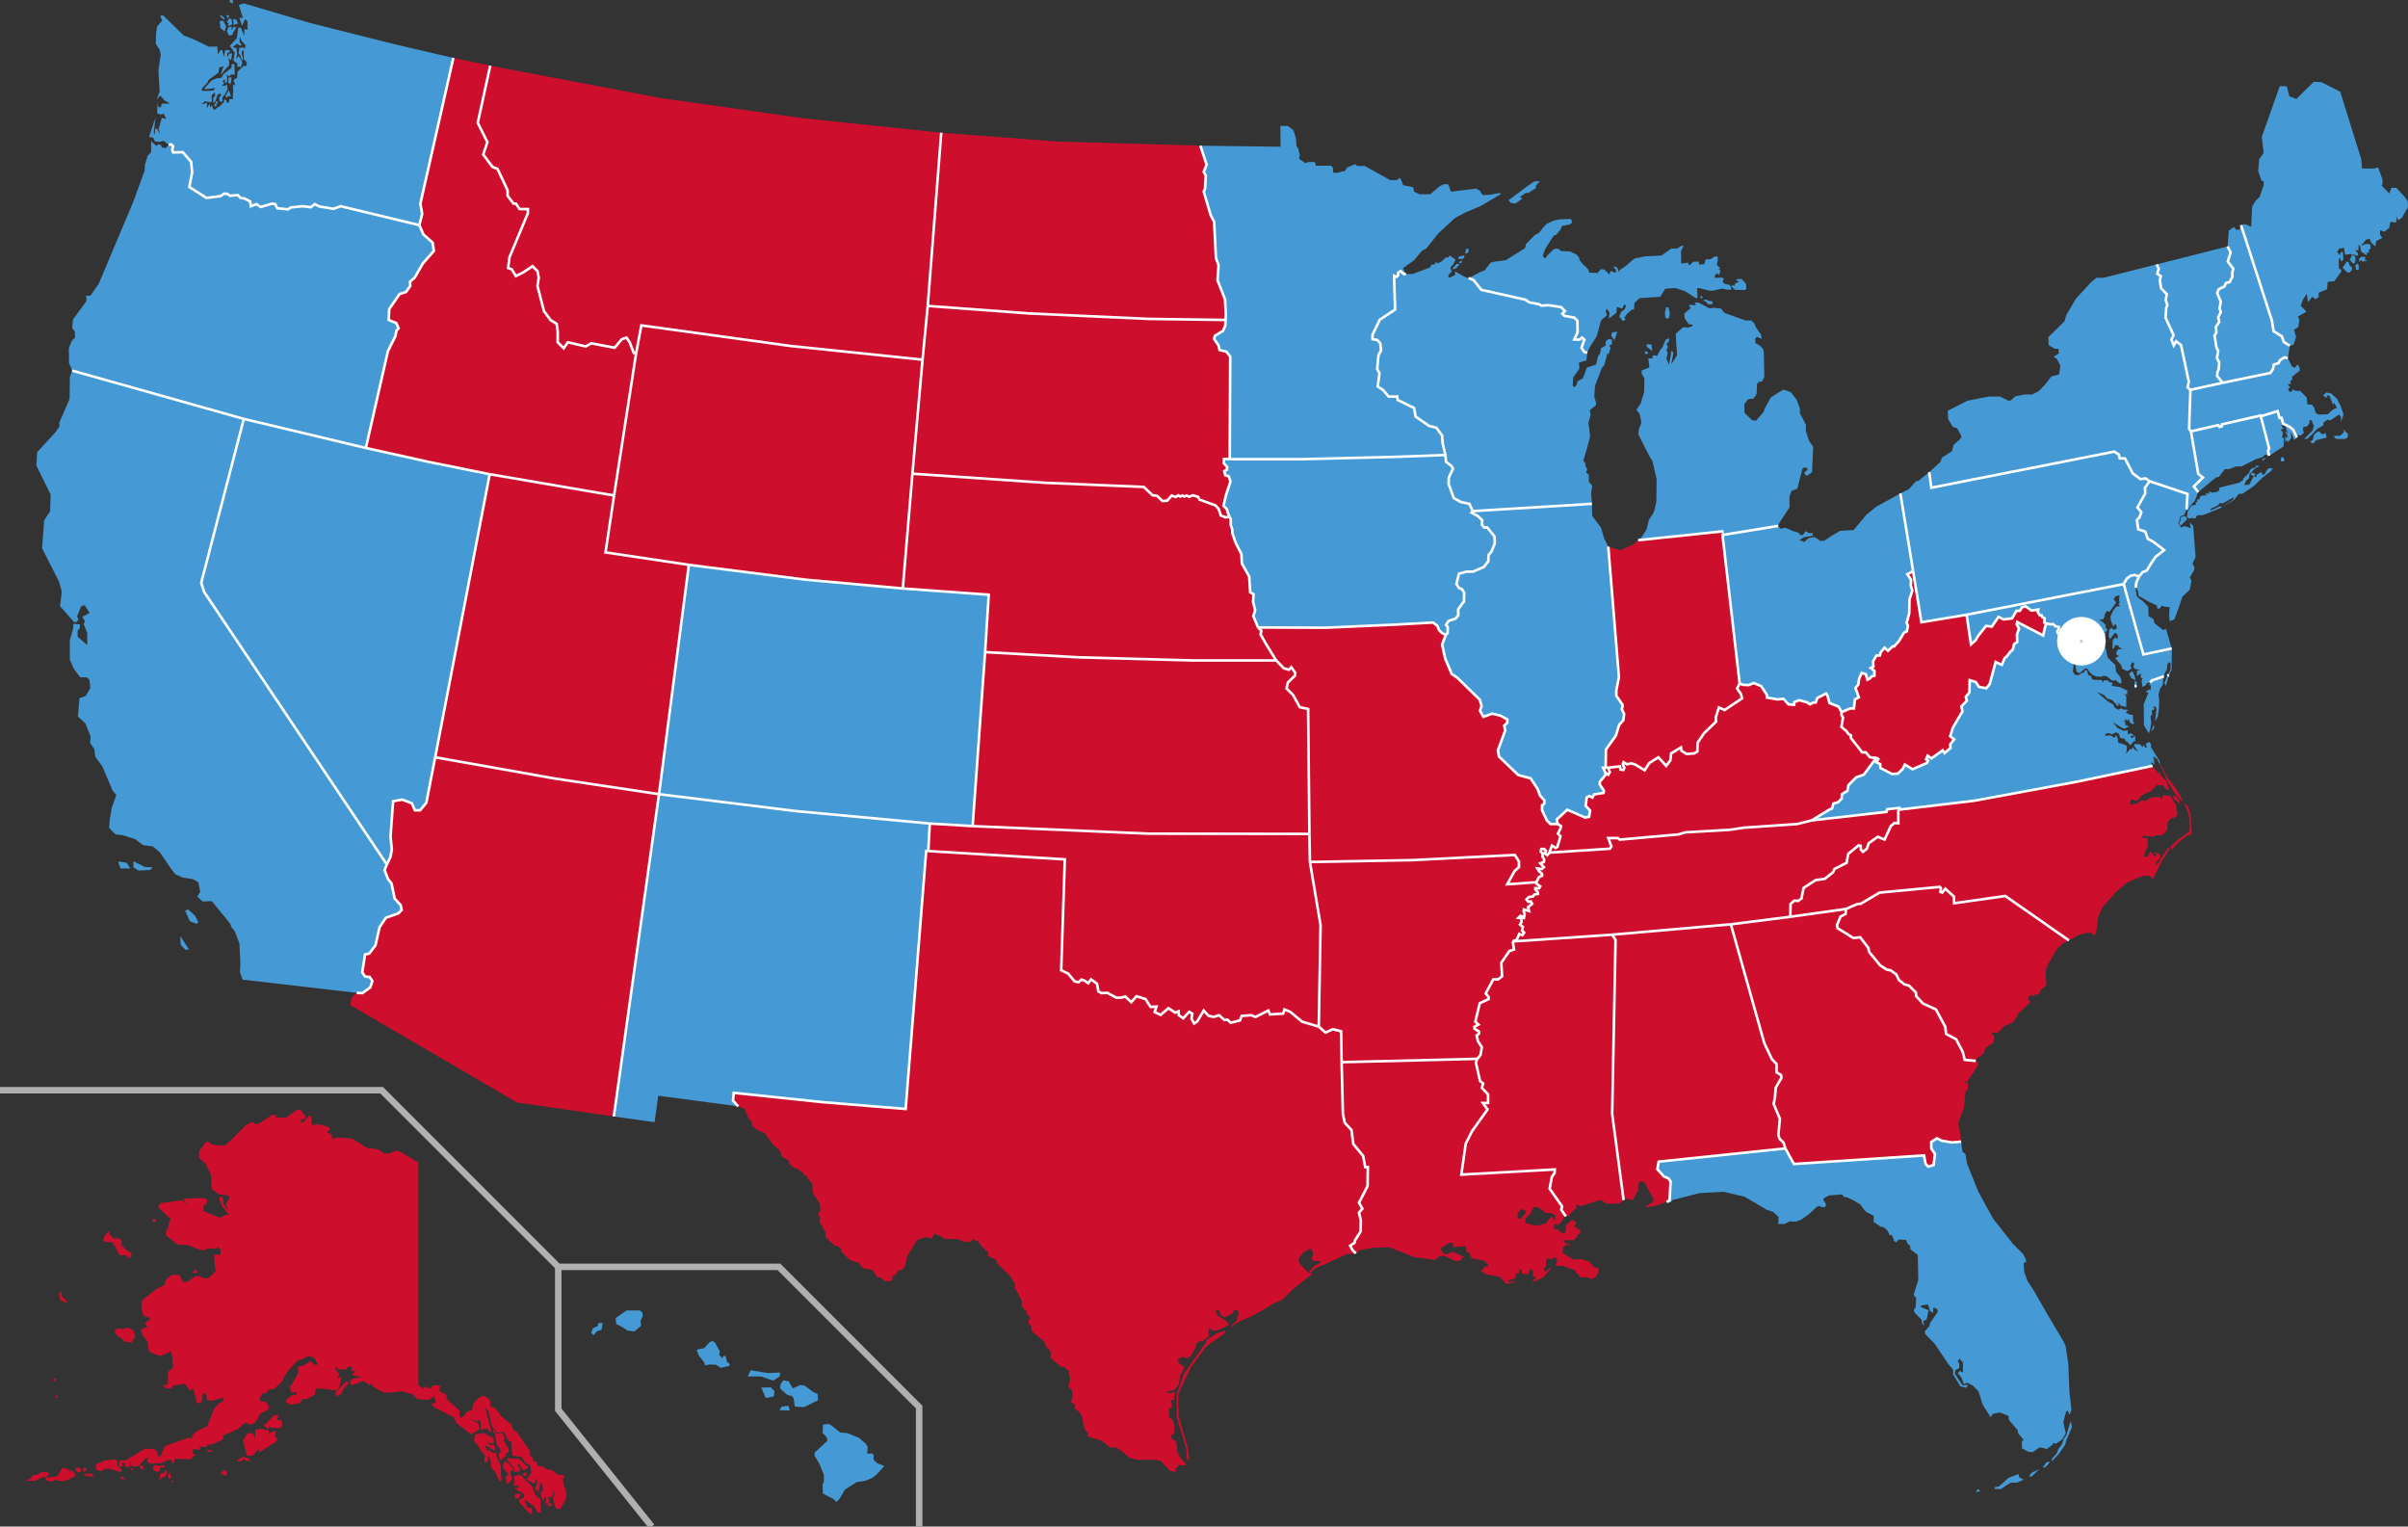 <?xml version="1.0" encoding="UTF-8" standalone="no"?>
<svg
   width="74.192"
   height="47.024"
   version="1.1"
   id="svg160"
   sodipodi:docname="2012.svg"
   inkscape:version="1.3.2 (091e20e, 2023-11-25, custom)"
   xmlns:inkscape="http://www.inkscape.org/namespaces/inkscape"
   xmlns:sodipodi="http://sodipodi.sourceforge.net/DTD/sodipodi-0.dtd"
   xmlns="http://www.w3.org/2000/svg"
   xmlns:svg="http://www.w3.org/2000/svg">
  <rect width="100%" height="100%" fill="#333333" stroke="none"/>
  <sodipodi:namedview
     id="namedview160"
     pagecolor="#505050"
     bordercolor="#ffffff"
     borderopacity="1"
     inkscape:showpageshadow="0"
     inkscape:pageopacity="0"
     inkscape:pagecheckerboard="1"
     inkscape:deskcolor="#505050"
     inkscape:zoom="15.511037"
     inkscape:cx="38.746603"
     inkscape:cy="24.72433"
     inkscape:window-width="1920"
     inkscape:window-height="1009"
     inkscape:window-x="-8"
     inkscape:window-y="-8"
     inkscape:window-maximized="1"
     inkscape:current-layer="g52" />
  <title
     id="title1">Blank map of the United States, territories not included</title>
  <defs
     id="defs1">
    <style
       type="text/css"
       id="style1">
.state {fill:#D0D0D0}                        /* default color for all states not specified below */
.borders {stroke:#FFFFFF; stroke-width:1}    /* color and width of borders between states */
.dccircle {display:yes}                      /* set display to yes to show the circle for the District of Columbia, or none to hide it */
.separator1 {stroke:#B0B0B0; stroke-width:2} /* color and width of lines around Alaska and Hawaii */

/* Individual states can be colored as follows:
.ks,.mt,.pa {fill:#0000FF}
.ca,.de {fill:#FF0000}
In this example, Kansas, Montana and Pennsylvania are colored blue, and California and Delaware are colored red.
Place this code in the empty space below. */



</style>
  </defs>
  <g
     class="state"
     id="g52"
     transform="matrix(0.08,0,0,0.08,0,-0.416)">
    <path
       class="al"
       d="m 643,467.4 0.4,-7.3 -0.9,-1.2 -1.7,-0.7 -2.5,-2.8 0.5,-2.9 48.8,-5.1 -0.7,-2.2 -1.5,-1.5 -0.5,-1.4 0.6,-6.3 -2.4,-5.7 0.5,-2.6 0.3,-3.7 2.2,-3.8 -0.2,-1.1 -1.7,-1 v -3.2 l -1.8,-1.9 -2.9,-6.1 -12.9,-45.8 -45.7,4 1.3,2 -1.3,67 4.4,33.2 0.9,-0.5 1.3,0.1 0.6,0.4 0.8,-0.1 2,-3.8 v -2.3 l 1.1,-1.1 1.4,0.5 3.4,6.4 v 0.9 l -3.3,2.2 3.5,-0.4 4.9,-1.6 z"
       id="path2"
       style="fill:#ce0e2d;fill-opacity:1">
      <title
         id="title2">Alabama</title>
    </path>
    <!-- The scale of Alaska is 42% that of the contiguous United States, so its area is reduced to about 17.6%. The Islands of Four Mountains, Andreanof Islands, Rat Islands and Near Islands are not shown. -->
    <path
       class="ak"
       d="m 15.8,572 h 2.4 l 0.7,0.7 -1,1.2 -1.9,0.2 -2.5,1.3 -3.7,-0.1 2.2,-0.9 0.3,-1.1 2.5,-0.3 z m 8.3,-1.7 1.3,0.5 h 0.9 l 0.5,1.2 0.3,-0.6 0.9,0.2 1.1,1.5 v 0.5 l -4.2,1.9 -2.4,-0.1 -1,-0.5 -1.1,0.7 h -2 l -1.1,-1.4 4.7,-0.5 z m 5.4,-0.1 1,0.1 0.7,0.7 v 1 L 29.9,572.1 29,571 Z m 2.5,0.3 1.3,-0.1 -0.1,1 -1.1,0.6 z m 0.3,2.2 3.4,-0.1 0.2,1.1 -1.3,0.1 -0.3,-0.5 -0.8,0.6 -0.4,-0.6 -0.9,-0.2 z m 166.3,7.6 2.1,0.1 -1,1.9 -1.1,-0.1 -0.4,-0.8 0.5,-1.3 m -1.1,-2.9 0.6,-1.3 -0.2,-2.3 2.4,-0.5 4.5,4.4 1.3,3.4 1.9,1.6 0.3,5.1 H 207 l -1.3,-2.3 -3.1,-2.4 H 202 l 1.1,2.8 1.7,0.2 0.2,2.1 -0.9,0.1 -4.1,-4.4 -0.1,-0.9 1.9,-1 v -1 l -0.5,-0.8 -1.6,-0.6 -1.7,-1.3 1.4,0.1 0.5,-0.4 -0.6,-0.9 -0.6,0.5 z m -3.6,-9.1 1.3,0.1 2.4,2.5 -0.2,0.8 -0.8,-0.1 -0.1,1.8 0.5,0.5 v 1.5 l -0.8,0.3 -0.4,1.2 -0.8,-0.4 -0.4,-2.2 1.1,-1.4 -2.1,-2.2 0.1,-1.2 z m 1.5,-1.5 1.9,0.2 2.5,0.1 3.4,3.2 -0.2,0.5 -1.1,0.6 -1.1,-0.2 -0.1,-0.7 -1.2,-1.6 -0.3,0.7 1,1.3 -0.2,1.2 -0.8,-0.1 -1.3,0.2 -0.1,-1.7 -2.6,-2.8 z m -12.7,-8.9 0.9,-0.4 h 1.6 l 0.7,-0.5 4.1,2.2 0.1,1.5 -0.5,0.5 h -0.8 l -1.4,-0.7 1.1,1.3 h 1.8 l 0.5,2 H 190 l -2.2,-1.5 -1.1,-0.2 0.6,1.3 0.1,0.9 0.8,-0.6 1.7,1.2 1.3,-0.1 -0.2,0.8 1.9,4.3 v 3.4 l 0.4,2.1 -0.8,0.3 -1.2,-2 -0.5,-1.5 -1.6,-1.6 -0.2,-2.7 -0.6,-1.7 h -0.7 l 0.3,1.1 v 0.5 l -1.4,1 0.1,-3.3 -1.6,-1.6 -1.3,-2.3 -1.2,-1.2 z m 7.2,-2.3 1.1,1.8 2.4,-0.1 1,2.1 -0.6,0.6 2,3.2 v 1.3 l -1.2,0.8 v 0.7 l -2,1.9 -0.5,-1.4 -0.1,-1.3 0.6,-0.7 v -1.1 l -1.5,-1.9 -0.5,-3.7 -0.9,-1.5 z m -56.7,-18.3 -4,4.1 v 1.6 l 2.1,-0.8 0.8,-1.9 2.2,-2.4 z m -31.6,16.6 v 0.6 l 1.8,1.2 0.2,-1.4 0.6,0.9 3.5,0.1 0.7,-0.6 0.2,-1.8 -0.5,-0.7 h -1.4 v -0.8 l 0.4,-0.6 v -0.4 l -1.5,-0.3 -3.3,3.6 z m -8.1,6.2 1.5,5.8 h 2.1 l 2.4,-2.5 0.3,1.2 6.3,-4 0.7,-1 -1,-1.1 v -0.7 l 0.5,-1.3 -0.9,-0.1 -2,1 V 556 l -2.7,-0.6 -2.4,0.3 -0.2,3.4 -0.8,-2 -1.5,-0.1 -1,0.6 z m -2.2,8.2 0.1,-0.7 2.1,-1.3 0.6,0.3 1.3,0.2 1.3,1.2 -2.2,-0.2 -0.4,-0.6 -1,0.6 z m -5.2,3.3 -1.1,0.8 1.5,1.4 0.8,-0.7 -0.1,-1.3 z m -6.3,-7.9 1.4,0.1 0.4,0.6 -1.8,0.1 z M 66,575.4 v 0.5 l 0.7,0.1 -0.1,-0.6 z m -0.4,-3.2 -1,1 v 0.5 l 0.7,1.1 1,-1 -0.7,-0.1 z m -2,-0.8 -0.3,1 -1.3,0.1 -0.4,0.2 v 1.3 l -0.5,0.9 h 0.6 l 0.7,-0.9 0.8,-0.1 0.9,-1 0.2,-1.3 z m -4.4,-2 -0.2,1.8 1.4,0.8 1.2,-0.6 v -1 l 1.7,-0.3 -0.1,-0.6 -0.9,-0.2 -0.7,0.6 -0.9,-0.5 z m -4.9,-0.1 1,0.7 -0.3,1.2 -1.4,-1.1 z m -4.2,1.3 1.4,0.1 -0.7,0.8 z m -3.5,3 1.8,1.1 -1.7,0.1 z m -25.4,-31.2 1.2,0.6 -0.8,0.6 z m -0.7,-6.3 0.4,1.2 0.8,-1.2 z m 24.3,-19.3 1.5,-0.1 0.9,0.4 1.1,-0.5 1.3,-0.1 1.6,0.8 0.8,1.9 -0.1,0.9 -1.2,2 -2.4,-0.2 -2.1,-1.8 -1,-0.4 -1.1,-2 z m -21.1,-14.4 0.1,1.9 2,2 v 0.5 L 25,506.6 23.3,505.8 23,504.7 22.7,503.1 Z M 42,479.1 v 1.2 l 1.9,1.8 h 2.3 l 0.6,1.1 v 1.6 l 2.1,1.9 1.8,1.2 -0.1,0.7 -0.7,1.1 -1.4,-1.2 -2.1,0.1 -0.8,-0.8 -0.9,-2.1 -1.5,-2.2 -2.6,-0.1 -1,-0.7 1,-2.1 z m 16.8,-4.5 h 1 l 0.1,1.1 h -1 z m 16.2,19.7 0.9,0.1 v 1.2 l -1.7,-0.5 z m 127.8,77.7 -1.2,0.4 -0.1,1.1 h 1.2 z m -157.6,-4.5 -1.3,-0.4 -4.1,0.6 -2.8,1.4 -0.1,1.9 1.9,0.7 1.5,-0.9 1.7,-0.1 4.7,1.4 0.1,-1.3 -1.6,-1.1 z m 2.1,2.3 -0.4,-1.4 1.2,0.2 0.1,1.4 H 50 l 0.4,-2.5 0.3,2.4 2.5,-0.1 3.2,-3.3 0.8,0.1 -0.7,1.3 1.4,0.9 4.2,-0.2 2.6,-1.2 1.4,-0.1 0.3,1.5 0.6,-0.5 0.4,-1.4 5.9,0.2 1.9,-1.6 -1.3,-1.1 0.6,-1.2 2.6,0.2 -0.2,-1.2 2.5,0.2 0.7,-1.1 1.1,0.2 4.6,-1.9 0.2,-1.7 5.6,-2.4 2,-1.9 1.2,-0.6 1.3,0.8 2.3,-0.9 1.1,-1.9 0.5,-1.3 1.7,-0.9 1.5,-0.7 0.4,-1.4 -1.1,-1.7 -2.2,-0.2 -0.2,-1.3 0.8,-1.6 1.4,-0.2 1.3,-1.5 1.9,-0.1 3.4,-3.2 0.4,-1.4 1.5,-2.3 3.8,-4.1 2.5,-0.9 1.9,-0.9 2.1,0.8 1.4,2.6 H 121 l -1.4,-1.5 -3,2 -1.7,0.1 -0.2,3.1 -3.1,4.9 0.6,2 h 2.3 l -0.6,1 -1.4,0.1 -2.4,1.8 v 0.9 l 1.9,1 3.4,-0.6 1.4,-1.7 1.4,0.1 3,-1.7 0.5,-2.3 1.6,-0.1 6.3,0.8 1,-1.1 1,-4.5 -1.6,1.1 0.6,-2.2 -1.6,-1.4 0.8,-1.5 0.1,1.5 h 3.4 l 0.7,-1 1.6,-0.1 -0.3,1.7 1.9,0.1 -1.9,1.3 4.1,1.1 -3.5,0.4 -1.3,1.2 0.9,1.4 4.6,-1.7 2.3,1.7 0.7,-0.9 0.6,1.4 4,2.3 h 2.9 l 3.9,-0.5 4.3,1.1 2,1.9 4.5,0.4 1.8,-1.5 0.8,2.4 -1.8,0.7 1.2,1.2 7.4,3.8 1.4,2.5 5.4,4.1 3.3,-2 -0.6,-2.2 -3.5,-2 3.1,1.2 0.5,-0.7 0.9,1.3 v 2.7 l 2.1,-0.6 2.1,1.8 -2.5,-9.8 1.2,1.3 1.4,6 2.2,2.5 2.4,-0.4 1.8,3.5 h 0.9 l 0.6,5.6 3.4,0.5 1.6,2.2 1.8,1.1 0.4,2.8 -1.8,2.6 2.9,1.6 1.2,-2.4 -0.2,3.1 -0.8,0.9 1.4,1.7 0.7,-2.4 -0.2,-1.2 0.8,0.2 0.6,2.3 -1,1.4 0.6,2.6 0.5,0.4 0.3,-1.6 0.7,0.6 -0.3,2 1.2,0.2 -0.4,0.9 1.7,-0.1 v -1 h -1 l 0.1,-1.7 -0.8,-0.6 1.7,-0.3 0.5,-0.8 v -1.6 l 0.5,1.3 -0.6,1.8 1.2,3.9 1.8,0.1 2.2,-4.2 0.1,-1.9 -1.3,-4 -0.1,-1.2 0.5,-1.2 -0.7,-0.7 -1.7,0.1 -2.5,-2 h -1.7 l -2,-1.4 h -1.5 l -0.5,-1.6 -1.4,-0.3 -0.2,-1.5 -1,-0.5 0.1,-1.7 -5.1,-7.4 -1.8,-1.5 V 554 l -4.3,-3.5 -0.7,-1.1 -1.6,-2 -1.9,-0.6 v -2.2 l -1.2,-1.3 -1.7,-0.7 -2.1,1.3 -1.6,2.1 -0.4,2.4 -1.5,0.1 -2.5,2.7 -0.8,-0.3 v -2.5 l -2.4,-2.2 -2.3,-2 -0.5,-2 -2.5,-1.3 0.2,-2.2 -2.8,-0.1 -0.7,1.1 h -1.2 l -0.7,-0.7 -1.2,0.8 -1.8,-1.2 v -85.8 l -6.9,-4.1 -1.8,-0.5 -2.2,1.1 -2.2,0.1 -2.3,-1.6 -4.3,-0.6 -5.8,-3.6 -5.7,-0.4 -2,0.5 -0.2,-1.8 -1.8,-0.7 1.1,-1 -0.2,-0.9 -3.2,-1.1 h -2.4 l -0.4,0.4 -0.9,-0.6 0.1,-2.6 -0.8,-0.9 -2.5,2.9 -0.8,-0.1 v -0.8 l 1.7,-0.8 v -0.8 l -1.9,-2.4 -1.1,-0.1 -4.5,3.1 h -3.9 l 0.4,-0.9 -1.8,-0.1 -5.2,3.4 h -1.8 l -0.6,-0.8 -2.7,1.5 -3.6,3.7 -2.8,2.7 -1.5,1.2 -2.6,0.1 -2.2,-0.4 -2.3,-1.3 v 0 l -2.8,3.9 -0.1,2.4 2.6,2.4 2.1,4.5 0.2,5.3 2.9,2 3.4,0.4 0.7,0.8 -1.5,2.3 0.7,2.7 -1.7,-2.6 v -2.4 l -1.5,-0.3 0.1,1.2 0.7,2.1 2.9,3.7 h -1.4 l -2.2,1.1 -6.2,-2.5 -0.1,-2 1.4,-1.3 v -1.4 l -2.1,-0.5 -2.3,0.2 -4.8,0.2 1.5,2.3 -1.9,-1.8 -8.4,1.2 -0.8,1.5 4.9,4.7 -0.8,1.4 -0.3,2 -0.7,0.8 -0.1,1.9 4.4,3.6 4.1,0.2 4.6,1.9 h 2 l 0.8,-0.6 3.8,0.1 0.1,-0.8 1.2,1.1 0.1,2 -2.5,-0.1 0.1,3.3 0.5,3.2 -2.9,2.7 -1.9,-0.1 -2,-0.8 -1,0.1 -3.1,2.1 -1.7,0.2 -1.4,-2.8 H 66 l -2.2,2 -0.5,1.8 -3.3,1.8 -5.3,4.3 -0.3,3.1 0.7,2.2 1,1.2 1,-0.4 0.9,1 -0.8,0.6 -1.5,0.9 1.1,1.5 -2.6,1.1 0.8,2.2 1.7,2.3 0.8,4.1 4,1.5 2.6,-0.8 1.7,-1.1 0.5,2.1 0.3,4.4 -1.9,1.4 v 4.4 l -0.6,0.9 h -1.7 l 1.7,1.2 2.1,-0.1 0.4,-1 4.6,-0.6 2,2.6 1.3,-0.7 1.3,5.1 1,0.5 1,-0.7 0.1,-2.4 0.9,-1 0.7,1.1 0.2,1.6 1.6,0.4 4.7,-1.2 0.2,1.2 -2,1.1 -1.6,1.7 -2.8,7 -4.3,2 -1.4,1.5 -0.3,1.4 -1,-0.6 -9.3,3.3 -1.8,4.1 -1.3,-0.4 0.5,-1.1 -1.5,-1.4 -3.5,-0.2 -5.3,3.2 -2.2,1.3 h -2.3 l -0.5,2.4 z"
       id="path3"
       style="fill:#ce0e2d;fill-opacity:1">
      <title
         id="title3">Alaska</title>
    </path>
    <path
       class="az"
       d="m 139.6,387.6 3,-2.2 0.8,-2.4 -1,-1.6 -1.8,-0.2 -1.1,-1.6 1.1,-6.9 1.6,-0.3 2.4,-3.2 1.6,-7 2.4,-3.6 4.8,-1.7 1.3,-1.3 -0.4,-1.9 -2.3,-2.5 -1.2,-5.8 -1.4,-1.8 -1.3,-3.4 0.9,-2.1 1.4,-3 0.5,-2.9 -0.5,-4.9 1,-13.6 3.5,-0.6 3.7,1.4 1.2,2.7 h 2 l 2.4,-2.9 3.4,-17.5 46.2,8.2 40,6 -17.4,124.1 -37.3,-5.4 -64.2,-37.5 0.5,-2.9 2,-1.8 z"
       id="path4"
       style="fill:#ce0e2d;fill-opacity:1">
      <title
         id="title4">Arizona</title>
    </path>
    <path
       class="ar"
       d="m 584.2,367 0.9,-2.2 1.2,0.5 0.7,-1 -0.8,-0.7 0.3,-1.5 -1.1,-0.9 0.6,-1 -0.1,-1.5 -1.1,-0.1 0.8,-0.8 1.3,0.8 0.3,-1.4 -0.4,-1.1 0.1,-0.7 2,0.6 -0.4,-1.5 1.6,-1.3 -0.5,-0.9 -1.1,0.1 -0.6,-0.9 0.9,-0.9 1.6,-0.2 0.5,-0.8 1.4,-0.2 -0.1,-0.8 -0.9,-0.9 v -0.5 h 1.5 l 0.4,-0.7 -1.4,-1 -0.1,-0.6 -11.2,0.8 2.8,-5.1 1.7,-1.5 v -2.2 l -1.6,-2.5 -39.8,2 -39.1,0.7 4.1,24.4 -0.7,39 2.6,2.3 2.8,-1.3 3.2,0.8 0.2,11.9 52.3,-1.3 1.2,-1.5 0.5,-3 -1.5,-2.3 -0.5,-2.2 0.9,-0.7 v -0.8 l -1.7,-1.1 -0.1,-0.7 1.6,-0.9 -1.2,-1.1 1.7,-7.1 3.4,-1.6 v -0.8 l -1.1,-1.4 2.9,-5.4 h 1.9 l 1.5,-1.2 -0.3,-5.2 3.1,-4.5 1.8,-0.6 -0.5,-3.1 z"
       id="path5"
       style="fill:#ce0e2d;fill-opacity:1">
      <title
         id="title5">Arkansas</title>
    </path>
    <path
       class="ca"
       d="m 69.4,365.6 3.4,5.2 -1.4,0.1 -1.8,-1.9 z m 1.9,-9.8 1.8,4.1 2.6,1 0.7,-0.6 -1.3,-2.5 -2.6,-2.4 z m -19.9,-19 v 2.4 l 2,1.2 4.4,-0.2 1,-1 -3.1,-0.2 z m -5.9,0.1 3.3,0.5 1.4,2.2 h -3.8 z m 47.9,45.5 -1,-3 0.2,-3 -0.4,-7.9 -1.8,-4.8 -1.2,-1.4 -0.6,-1.5 -7,-8.6 -3.6,0.1 -2,-1.9 1.1,-1.8 -0.7,-3.7 -2.2,-1.2 -3.9,-0.6 -2.8,-1.3 -1.5,-1.9 -4.5,-6.6 -2.7,-2.2 -3.7,-0.5 -3.1,-2.3 -4.7,-1.5 -2.8,-0.3 -2.5,-2.5 0.2,-2.8 0.8,-4.8 1.8,-5.1 -1.4,-1.6 -4,-9.4 -2.7,-3.7 -0.4,-3 -1.6,-2.3 0.2,-2.5 -2,-5 -2.9,-2.7 0.6,-7.1 2.4,-0.8 1.8,-3.1 -0.4,-3.2 -1,-0.9 h -2.5 l -2.5,-3.3 -1.5,-3.5 v -7.5 l 1.2,-4.2 0.2,-2.1 2.5,0.2 -0.1,1.6 -0.8,0.7 v 2.5 l 3.7,3.2 v -4.7 l -1.4,-3.4 0.5,-1.1 -1,-1.7 2.8,-1.5 -1.9,-3 -1.4,0.5 -1.5,3.8 0.5,1.3 -0.8,1 -0.9,-0.1 -5.4,-6.1 0.7,-5.6 -1.1,-3.9 -6.5,-12.8 0.8,-10.7 2.3,-3.6 0.2,-6.4 -5.5,-11.1 0.3,-5.2 6.9,-7.5 1.7,-2.4 -0.1,-1.4 4,-9.2 0.1,-8.4 0.9,-2.5 66.1,18.6 -16.4,63.1 1.1,3.5 70.4,105 -0.9,2.1 1.3,3.4 1.4,1.8 1.2,5.8 2.3,2.5 0.4,1.9 -1.3,1.3 -4.8,1.7 -2.4,3.6 -1.6,7 -2.4,3.2 -1.6,0.3 -1.1,6.9 1.1,1.6 1.8,0.2 1,1.6 -0.8,2.4 -3,2.2 -2.2,-0.1 z"
       id="path6"
       style="fill:#4599d5;fill-opacity:1">
      <title
         id="title6">California</title>
    </path>
    <path
       class="co"
       d="m 374.6,323.3 -16.5,-1 -51.7,-4.8 -52.6,-6.5 11.5,-88.3 44.9,5.7 37.5,3.4 33.1,2.4 -1.4,22.1 z"
       id="path7"
       style="fill:#4599d5;fill-opacity:1">
      <title
         id="title7">Colorado</title>
    </path>
    <path
       class="ct"
       d="m 873.5,178.9 0.4,-1.1 -3.2,-12.3 -0.1,-0.3 -14.9,3.4 v 0.7 l -0.9,0.3 -0.5,-0.7 -10.5,2.4 2.8,16.3 1.8,1.5 -3.5,3.4 1.7,2.2 5.4,-4.5 1.7,-1.3 h 0.8 l 2.4,-3.1 1.4,0.1 2.9,-1.1 h 2.1 l 5.3,-2.7 2.8,-0.9 1,-1 1.5,0.5 z"
       id="path8"
       style="fill:#4599d5;fill-opacity:1">
      <title
         id="title8">Connecticut</title>
    </path>
    <path
       class="de"
       d="m 822.2,226.6 -1.6,0.3 -1.5,1.1 -1.2,2.1 7.6,27.1 10.9,-2.3 -2.2,-7.6 -1.1,0.5 -3.3,-2.6 -0.5,-1.7 -1.8,-1 -0.2,-3.7 -2.1,-2.2 -1.1,-0.8 -1.2,-1.1 -0.4,-3.2 0.3,-2.1 1,-2.2 z"
       id="path9"
       style="fill:#4599d5;fill-opacity:1">
      <title
         id="title9">Delaware</title>
    </path>
    <path
       class="fl"
       d="m 751.7,445.1 -4,-0.7 -1.7,-0.9 -2.2,1.4 v 2.5 l 1.4,2.1 -0.5,4.3 -2.1,0.6 -1,-1.1 -0.6,-3.2 -50.1,3.3 -3.3,-6 -48.8,5.1 -0.5,2.9 2.5,2.8 1.7,0.7 0.9,1.2 -0.4,7.3 -1.1,0.6 0.5,0.4 1,-0.3 0.7,-0.8 10.5,-2.7 9.2,-0.5 8.1,1.9 8.5,5 2.4,0.8 2.2,2 -0.1,2.7 h 2.4 l 1.9,-1 2.5,0.1 2,-0.8 2.9,-2 3.1,-2.9 1.1,-0.4 0.6,0.5 h 1.4 l 0.5,-0.8 -0.5,-1.2 -0.6,-0.6 0.2,-0.8 2,-1.1 5,-0.4 0.8,1 1,0.1 2.3,1 3,1.8 1.2,1.7 1.1,1.2 2.8,1.4 v 2.4 l 2.8,1.9 1,0.1 1.6,1.4 0.7,1.6 1,0.2 0.8,2.1 0.7,0.6 1,-1.1 2.9,0.1 0.5,1.4 1.1,0.9 v 1.3 l 2.9,2.2 0.2,9.6 -1.8,5.8 1,1.2 -0.2,3.4 -0.8,1.4 0.7,1.2 2.3,2.3 0.3,1.5 0.8,1 -0.4,-1.9 1.3,-0.6 0.8,-3.6 -3,-1.2 0.1,-0.6 2.6,-0.4 0.9,2.6 1.1,0.6 0.1,-2 1.1,0.3 0.6,0.8 -0.1,0.7 -2.9,4.2 -0.2,1.1 -1.7,1.9 v 1.1 l 3.7,3.8 5.3,7.9 1.8,2.1 v 1.8 l 2.8,4.6 2.3,0.6 0.7,-1.2 -2.1,0.3 -3,-4.5 0.2,-1.4 1.5,-0.8 v -1.5 l -0.6,-1.3 0.9,-0.9 0.4,0.9 0.7,0.5 v 4 l -1.2,-0.6 -0.8,0.9 1.4,1.6 1,2.6 1.2,-0.6 2.3,1.2 2.1,2.2 1.6,5.1 3.1,4.8 0.8,-1.3 2.8,-0.5 3.2,1.3 0.3,1.7 3.3,3.8 0.1,1.1 2.2,2.7 -0.7,0.5 v 2.7 l 2.7,1.4 h 1.5 l 2.7,-1.8 1.5,0.3 1.1,0.4 2.3,-1.7 0.2,-0.7 1.2,0.3 2.4,-1.7 1.3,-2.3 -0.7,-3.2 -0.2,-1.3 1.1,-4 0.6,-0.2 0.6,1.6 0.8,-1.8 -0.8,-7.2 -0.4,-10.5 -1,-6.8 -0.7,-1.7 -6.6,-11.1 -5.2,-9.1 -2.2,-3.3 -1.3,-3.6 -0.2,-3.4 0.9,-0.3 v -0.9 l -1.1,-2.2 -4,-4 -7.6,-9.7 -5.7,-10.4 -4.3,-10.7 -0.6,-3.7 -1.2,-1 -0.5,-3.8 z m 9.2,134.5 1.7,-0.1 -0.7,-1 z m 7.3,-1.1 v -0.7 l 1.6,-0.2 3.7,-3.3 1.5,-0.6 2.4,-0.9 0.3,1.3 1.7,0.8 -2.6,1.2 h -2.4 l -3.9,2.5 z m 17.2,-7.6 -3,1.4 -1,1.3 1.1,0.1 z m 3.8,-2.9 -1.1,0.3 -1.4,2 1.1,-0.2 1.5,-1.6 z m 8.3,-15.7 -1.7,5.6 -0.8,1 -1,2.6 -1.2,1.6 -0.7,1.7 -1.9,2.2 v 0.9 l 2.7,-2.8 2.4,-3.5 0.6,-2 2.1,-4.9 z"
       id="path10"
       style="fill:#4599d5;fill-opacity:1">
      <title
         id="title10">Florida</title>
    </path>
    <path
       class="ga"
       d="m 761.8,414.1 v 1.4 l -4.2,6.2 -1.2,0.2 1.5,0.5 v 2 l -0.9,1.1 -0.6,6 -2.3,6.2 0.5,2 0.7,5.1 -3.6,0.3 -4,-0.7 -1.7,-0.9 -2.2,1.4 v 2.5 l 1.4,2.1 -0.5,4.3 -2.1,0.6 -1,-1.1 -0.6,-3.2 -50.1,3.3 -3.3,-6 -0.7,-2.2 -1.5,-1.5 -0.5,-1.4 0.6,-6.3 -2.4,-5.7 0.5,-2.6 0.3,-3.7 2.2,-3.8 -0.2,-1.1 -1.7,-1 v -3.2 l -1.8,-1.9 -2.9,-6.1 -12.9,-45.8 22.9,-2.9 21.4,-3 -0.1,1.9 -1.9,1 -1.4,3.2 0.2,1.3 6.1,3.8 2.6,-0.3 3.1,4 0.4,1.7 4.2,5.1 2.6,1.7 1.4,0.2 2.2,1.6 1.1,2.2 2,1.6 1.8,0.5 2.7,2.7 0.1,1.4 2.6,2.8 5,2.3 3.6,6.7 0.3,2.7 3.9,2.1 2.5,4.8 0.8,3.1 4.2,0.4 z"
       id="path11"
       style="fill:#ce0e2d;fill-opacity:1">
      <title
         id="title11">Georgia</title>
    </path>
    <!-- Hawaii is shown in the same scale as the contiguous United States. The Northwestern Hawaiian Islands are not shown. -->
    <path
       class="hi"
       d="m 317,553.7 -0.2,3.2 1.7,1.9 0.1,1.2 -4.8,4.5 -0.1,1.2 1.9,3.2 1.7,4.2 v 2.6 l -0.5,1.2 0.1,3.4 4.1,2.1 1.1,1.1 1.2,-1.1 2.1,-3.6 4.5,-2.9 3.3,-0.5 2.5,-1 1.7,-1.2 3.2,-3.5 -2.8,-1.1 -1.4,-1.4 0.1,-1.7 -0.5,-0.6 h -2 l 0.2,-2.5 -0.7,-1.2 -2.6,-2.3 -4.5,-1.9 -2.8,-0.2 -3.3,-2.7 -1.2,-0.6 z m -15.3,-17 -1.1,1.5 -0.1,1.7 2.7,2.4 1.9,0.5 0.6,1 0.4,3 3.6,0.2 5.3,-2.6 -0.1,-2.5 -1.4,-0.5 -3.5,-2.6 -1.8,-0.3 -2.9,1.3 -1.5,-2.7 z m -1.5,11.5 0.9,-1.4 2.5,-0.3 0.6,1.8 z m -7,-8.7 1.7,4 3.1,-0.6 0.3,-2 -1.4,-1.5 z m -4.1,-6.7 -1.1,2.4 h 5 l 4.8,1.6 2.5,-1.6 0.2,-1.5 -4.8,0.2 z m -16,-10.6 -1.9,2.1 -2.9,0.6 0.8,2.2 2.2,2.8 0.1,1 2.1,-0.3 2.3,0.1 1.7,1.2 3.5,-0.8 v -0.7 l -1,-0.8 -0.5,-2.1 -0.8,-0.3 -0.5,1 -1.2,-1.3 0.2,-1.4 -1.8,-3.3 -1.1,-0.7 z m -31.8,-12.4 -4.2,2.9 0.2,2.3 2.4,1.2 1.9,1.3 2.7,0.4 2.6,-2.2 -0.2,-1.9 0.8,-1.7 v -1.4 l -1,-0.9 z m -10.8,4.8 -0.3,1.2 -1.9,0.9 -0.6,1.8 1,0.8 1.1,-1.5 1.9,-0.6 0.4,-2.6 z"
       id="path12"
       style="fill:#4599d5;fill-opacity:1">
      <title
         id="title12">Hawaii</title>
    </path>
    <path
       class="id"
       d="m 165.3,183.1 -24.4,-5.4 8.5,-37.3 2.9,-5.8 0.4,-2.1 0.8,-0.9 -0.9,-2 -2.9,-1.2 0.2,-4.2 4,-5.8 2.5,-0.8 1.6,-2.3 -0.1,-1.6 1.8,-1.6 3.2,-5.5 4.2,-4.8 -0.5,-3.2 -3.5,-3.1 -1.6,-3.6 1.1,-4.3 -0.7,-4 12.7,-56.1 14.2,3 -4.8,22 3.7,7.4 -1.6,4.8 3.6,4.8 1.9,0.7 3.9,8.3 v 2.1 l 2.3,3 h 0.9 l 1.4,2.1 h 3.2 v 1.6 l -7.1,17 -0.5,4.1 1.4,0.5 1.6,2.6 2.8,-1.4 3.6,-2.4 1.9,1.9 0.5,2.5 -0.5,3.2 2.5,9.7 2.6,3.5 2.3,1.4 0.4,3 v 4.1 l 2.3,2.3 1.6,-2.3 6.9,1.6 2.1,-1.2 9,1.7 2.8,-3.3 1.8,-0.6 1.2,1.8 1.6,4.1 0.9,0.1 -8.5,54.8 -47.9,-8.2 z"
       id="path13"
       style="fill:#ce0e2d;fill-opacity:1">
      <title
         id="title13">Idaho</title>
    </path>
    <path
       class="il"
       d="m 623.5,265.9 -1,5.2 v 2 l 2.4,3.5 v 0.7 l -0.3,0.9 0.9,1.9 -0.3,2.4 -1.6,1.8 -1.3,4.2 -3.8,5.3 -0.1,7 h -1 l 0.9,1.9 v 0.9 l -2.2,2.7 0.1,1.1 1.5,2.2 -0.1,0.9 -3.7,0.6 -0.6,1.2 -1.2,-0.6 -1,0.5 -0.4,3.3 1.7,1.8 -0.4,2.4 -1.5,0.3 -6.9,-3 -4,3.7 0.3,1.8 h -2.8 l -1.4,-1.5 -1.8,-3.8 v -1.9 l 0.8,-0.6 0.1,-1.3 -1.7,-1.9 -0.9,-2.5 -2.7,-4.1 -4.8,-1.3 -7.4,-7.1 -0.4,-2.4 2.8,-7.6 -0.4,-1.9 1.2,-1.1 v -1.3 l -2.8,-1.5 -3,-0.7 -3.4,1.2 -1.3,-2.3 0.6,-1.9 -0.7,-2.4 -8.6,-8.4 -2.2,-1.5 -2.5,-5.9 -1.2,-5.4 1.4,-3.7 0.7,-0.7 0.1,-2.3 -0.7,-0.9 1,-1.5 1.8,-0.6 0.9,-0.3 1,-1.2 v -2.4 l 1.7,-2.4 0.5,-0.5 0.1,-3.5 -0.9,-1.4 -1,-0.3 -1.1,-1.6 1,-4 3,-0.8 h 2.4 l 4.2,-1.8 1.7,-2.2 0.1,-2.4 1.1,-1.3 1.3,-3.2 -0.1,-2.6 -2.8,-3.5 h -1.2 l -0.9,-1.1 0.2,-1.6 -1.7,-1.7 -2.5,-1.3 0.5,-0.6 45.9,-2.8 0.1,4.6 3.4,4.6 1.2,4.1 1.6,3.2 z"
       id="path14"
       style="fill:#4599d5;fill-opacity:1">
      <title
         id="title14">Illinois</title>
    </path>
    <path
       class="in"
       d="m 629.2,214.8 -5.1,2.3 -4.7,-1.4 4.1,50.2 -1,5.2 v 2 l 2.4,3.5 v 0.7 l -0.3,0.9 0.9,1.9 -0.3,2.4 -1.6,1.8 -1.3,4.2 -3.8,5.3 -0.1,7 h -1 l 0.9,1.9 1.1,0.8 0.6,-1 -0.7,-1.7 4.6,-0.5 0.2,1.2 1.1,0.2 0.4,-0.9 -0.6,-1.3 0.3,-0.8 1.3,0.8 1.7,-0.4 1.7,0.6 3.4,2.1 1.8,-2.8 3.5,-2.2 3,3.3 1.6,-2.1 0.3,-2.7 3.8,-2.3 0.2,1.3 1.9,1.2 3,-0.2 1.2,-0.7 0.1,-3.4 2.5,-3.7 4.6,-4.4 -0.1,-1.7 1.2,-3.8 2.2,1 6.7,-4.5 -0.4,-1.7 -1.5,-2.1 1,-1.9 -6.6,-57.2 -0.1,-1.4 -32.4,3.4 z"
       id="path15"
       style="fill:#ce0e2d;fill-opacity:1">
      <title
         id="title15">Indiana</title>
    </path>
    <path
       class="ia"
       d="m 556.9,183 2.1,1.6 0.6,1.1 -1.6,3.3 -0.1,2.5 2,5.5 2.7,1.5 3.3,0.7 1.3,2.8 -0.5,0.6 2.5,1.3 1.7,1.7 -0.2,1.6 0.9,1.1 h 1.2 l 2.8,3.5 0.1,2.6 -1.3,3.2 -1.1,1.3 -0.1,2.4 -1.7,2.2 -4.2,1.8 h -2.4 l -3,0.8 -1,4 1.1,1.6 1,0.3 0.9,1.4 -0.1,3.5 -0.5,0.5 -1.7,2.4 v 2.4 l -1,1.2 -0.9,0.3 -1.8,0.6 -1,1.5 0.7,0.9 -0.1,2.3 -0.7,0.7 -1.5,-0.8 -1.1,-1.1 -0.6,-1.6 -1.7,-1.3 -14.3,0.8 -27.2,1.2 -25.9,-0.1 -1.8,-4.4 0.7,-2.2 -0.8,-3.3 0.2,-2.9 -1.3,-0.7 -0.4,-6.1 -2.8,-5 -0.2,-3.7 -2.2,-4.3 -1.3,-3.7 v -1.4 l -0.6,-1.7 v -2.3 l -0.5,-0.9 -0.7,-1.7 -0.3,-1.3 -1.3,-1.2 1,-4.3 1.7,-5.1 -0.7,-2 -1.3,-0.4 -0.4,-1.6 1,-0.5 0.1,-1.1 -1.3,-1.5 0.1,-1.6 2.2,0.1 h 28.2 l 36.3,-0.9 18.6,-0.7 z"
       id="path16"
       style="fill:#4599d5;fill-opacity:1">
      <title
         id="title16">Iowa</title>
    </path>
    <path
       class="ks"
       d="m 459.1,259.5 -43.7,-1.2 -36,-2 -4.8,67 67.7,2.9 62,0.1 -0.5,-48.1 -3.2,-0.7 -2.6,-4.7 -2.5,-2.5 0.5,-2.3 2.7,-2.6 0.1,-1.2 -1.5,-2.1 -0.9,1 -2,-0.6 -2.9,-3 z"
       id="path17"
       style="fill:#ce0e2d;fill-opacity:1">
      <title
         id="title17">Kansas</title>
    </path>
    <path
       class="ky"
       d="m 692.1,322.5 -20.5,1.4 -5.2,0.8 -17.4,1 -2.6,0.8 -22.6,2 -0.7,-0.6 h -3.7 l 1.2,3.2 -0.6,0.9 -23.3,1.5 1,-2.7 1.4,0.9 0.7,-0.4 1.2,-4.1 -1,-1 1,-2 0.2,-0.9 -1.3,-0.8 -0.3,-1.8 4,-3.7 6.9,3 1.5,-0.3 0.4,-2.4 -1.7,-1.8 0.4,-3.3 1,-0.5 1.2,0.6 0.6,-1.2 3.7,-0.6 0.1,-0.9 -1.5,-2.2 -0.1,-1.1 2.2,-2.7 v -0.9 l 1.1,0.8 0.6,-1 -0.7,-1.7 4.6,-0.5 0.2,1.2 1.1,0.2 0.4,-0.9 -0.6,-1.3 0.3,-0.8 1.3,0.8 1.7,-0.4 1.7,0.6 3.4,2.1 1.8,-2.8 3.5,-2.2 3,3.3 1.6,-2.1 0.3,-2.7 3.8,-2.3 0.2,1.3 1.9,1.2 3,-0.2 1.2,-0.7 0.1,-3.4 2.5,-3.7 4.6,-4.4 -0.1,-1.7 1.2,-3.8 2.2,1 6.7,-4.5 -0.4,-1.7 -1.5,-2.1 1,-1.9 1.3,0.5 2.2,0.1 1.9,-0.8 2.9,1.2 2.2,3.4 v 1 l 4.1,0.7 2.3,-0.2 1.9,2.1 2.2,0.2 v -1 l 1.9,-0.8 3,0.8 1.2,0.8 1.3,-0.7 h 0.9 l 0.6,-1.7 3.4,-1.8 0.5,0.8 0.8,2.9 3.5,1.4 1.2,2.1 -0.1,1.1 0.6,1 -0.6,3.6 1.9,1.6 0.8,1.1 1,0.6 -0.1,0.9 4.4,5.6 h 1.4 l 1.5,1.8 1.2,0.3 1.4,-0.1 -4.9,6.6 -2.9,1 -3,3 -0.4,2.2 -2.1,1.3 -0.1,1.7 -1.4,1.4 -1.8,0.5 -0.5,1.9 -1,0.4 -6.9,4.2 z m -98,11.3 -0.7,-0.7 0.2,-1 h 1.1 l 0.7,0.7 -0.3,1 z"
       id="path18"
       style="fill:#ce0e2d;fill-opacity:1">
      <title
         id="title18">Kentucky</title>
    </path>
    <path
       class="la"
       d="m 602.5,472.8 -1.2,-1.8 0.3,-1.3 -4.8,-6.8 0.9,-4.6 1,-1.4 0.1,-1.4 -36,2 1.7,-11.9 2.4,-4.8 6,-8.4 -1.8,-2.5 h 2 v -3.3 l -2.4,-2.5 0.5,-1.7 -1.2,-1 -1.6,-7.1 0.6,-1.4 -52.3,1.3 0.5,19.9 0.7,3.4 2.6,2.8 0.7,5.4 3.8,4.6 0.8,4.3 h 1 l -0.1,7.3 -3.3,6.4 1.3,2.3 -1.3,1.5 0.7,3 -0.1,4.3 -2.2,3.5 -0.1,0.8 -1.7,1.2 1,1.8 1.2,1.1 1.6,-1.3 5.3,-0.9 6.1,-0.1 9.6,3.8 8,1 1.5,-1.4 1.8,-0.2 4.8,2.2 1.6,-0.4 1.1,-1.5 -4.2,-1.8 -2.2,1 -1.1,-0.2 -1.4,-2 3.3,-2.2 1.6,-0.1 v 1.7 l 1.5,-0.1 3.4,-0.3 0.4,2.3 1.1,0.4 0.6,1.9 4.8,1 1.7,1.6 v 0.7 h -1.2 l -1.5,1.7 1.7,1.2 5.4,1 2.7,2.8 4.4,-1 -3.7,0.2 -0.1,-0.6 2.8,-0.7 0.2,-1.8 1.2,-0.3 V 494 l 1.1,0.1 v 1.6 l 2.5,0.1 0.8,-1.9 0.9,0.3 0.2,2.5 1.2,0.2 -1.8,2 2.6,-0.9 2,-1.1 2.9,-3.3 h -0.7 l -1.3,1.2 -0.4,-0.1 -0.5,-0.8 0.9,-1.2 v -2.3 l 1.1,-0.8 0.7,0.7 1,-0.8 1,-0.1 0.6,1.3 -0.6,1.9 h 2.4 l 5.1,1.7 0.5,1.3 1.6,1.4 2.8,0.1 1.3,0.7 1.8,-1 0.9,-1.7 v -1.7 h -1.4 l -1.2,-1.4 -1.1,-1.1 -3.2,-0.9 -2.6,0.2 -4.2,-2.4 v -2.3 l 1.3,-1 2.4,0.6 -3.1,-1.6 0.2,-0.8 h 3.6 l 2.6,-3.5 -2.6,-1.8 0.8,-1.5 -1.2,-0.8 h -0.8 l -2,2.1 v 2.1 l -0.6,0.7 -1.1,-0.1 -1.6,-1.4 h -1.3 V 477 l 0.6,-0.7 0.8,0.7 1.7,-1.6 0.7,-1.6 0.8,-0.3 z m -10.3,-2.7 1.9,1 0.8,1.1 2.5,0.1 1.5,0.8 0.2,1.4 -0.4,0.6 -0.9,-1.5 -1.4,1.2 -0.9,1.4 -2.8,0.8 -1.6,0.1 -3.7,-1 0.1,-1.7 2,-2 1.1,-2.4 z m -4.7,1.2 v 1.1 l -1.8,2 h -1.2 v -2.2 l 1.6,-1.5 z"
       id="path19"
       style="fill:#ce0e2d;fill-opacity:1">
      <title
         id="title19">Louisiana</title>
    </path>
    <path
       class="me"
       d="m 875,128.7 0.6,4 3.2,2 0.8,2.2 2.3,1.4 1.4,-0.3 1,-3 -0.8,-2.9 1.6,-0.9 0.5,-2.8 -0.6,-1.3 3.3,-1.9 -2.2,-2.3 0.9,-2.4 1.4,-2.2 0.5,3.2 1.6,-2 1.3,0.9 1.2,-0.8 v -1.7 l 3.2,-1.3 0.3,-2.9 2.5,-0.2 2.7,-3.7 v -0.7 l -0.9,-0.5 -0.1,-3.3 0.6,-1.1 0.2,1.6 1,-0.5 -0.2,-3.2 -0.9,0.3 -0.1,1.2 -1.2,-1.4 0.9,-1.4 0.6,0.1 1.1,-0.4 0.5,2.8 2,-0.3 2.9,0.7 v -1 l -1.1,-1.2 1.3,0.1 0.1,-2.3 0.6,0.8 0.3,1.9 2.1,1.5 0.2,-1 0.9,-0.2 -0.3,-0.8 0.8,-0.6 -0.1,-1.6 -1.6,-0.2 -2,0.7 1.4,-1.6 0.7,-0.8 1.3,-0.2 0.4,1.3 1.7,1.6 0.4,-2.1 2.3,-1.2 -0.9,-1.3 0.1,-1.7 1.1,0.5 h 0.7 l 1.7,-1.4 0.4,-2.3 2.2,0.3 0.1,-0.7 0.2,-1.6 0.5,1.4 1.5,-1 2.3,-4.1 -0.1,-2.2 -1.4,-2 -3,-3.2 H 921 l -0.8,2.2 -2.9,-3 0.3,-0.8 v -1.5 l -1.6,-4.5 -0.8,-0.2 -0.7,0.4 h -4.8 l -0.3,-3.6 -8.1,-26 -7.3,-3.7 -2.9,-0.1 -6.7,6.6 -2.7,-1 -1,-3.9 H 878 l -6.9,19.5 0.7,6.2 -1.7,2.4 -0.4,4.6 1.3,3.7 0.8,0.2 v 1.6 l -1.6,4.5 -1.5,1.4 -1.3,2.2 -0.4,7.8 -2.4,-1 -1.5,0.4 z m 34.6,-24.7 -1,0.8 v 1.3 l 0.7,-0.8 0.9,0.8 0.4,-0.5 1.1,0.2 -1,-0.8 0.4,-0.8 z m -1.7,2.6 -1,1.1 0.5,0.4 -0.1,1 h 1.1 v -1.8 z m -3,-1.6 0.9,1.3 1,0.5 0.3,-1 V 104 l -1.3,-0.7 -0.4,1.2 z m -1,5 -1.7,-1.7 1.6,-2.4 0.8,0.3 0.2,1.1 1,0.8 v 1.1 l -1,1 z"
       id="path20"
       style="fill:#4599d5;fill-opacity:1">
      <title
         id="title20">Maine</title>
    </path>
    <path
       class="md"
       d="m 822.9,269.3 v -1.7 h -0.8 v 1.8 z m 11.8,-3.9 1.2,-2.2 0.1,-2.5 -0.6,-0.6 -0.7,0.9 -0.2,2.1 -0.8,1.4 -0.3,1.1 -4.6,1.6 -0.7,0.8 -1.3,0.2 -0.4,0.9 -1.3,0.6 -0.3,-2.5 0.4,-0.7 -0.8,-0.5 0.2,-1.5 -1.6,1 v -2 l 1.2,-0.3 -1.9,-0.4 -0.7,-0.8 0.4,-1.3 -0.8,-0.6 -0.7,1.6 0.5,0.8 -0.7,0.6 -1.1,0.5 -2,-1 -0.2,-1.2 -1,-1.1 -1.4,-1.7 1.5,-0.8 -1,-0.6 v -0.9 l 0.6,-1 1.7,-0.3 -1.4,-0.6 -0.1,-0.7 -1.3,-0.1 -0.4,1.1 -0.6,0.3 0.1,-3.4 1,-1 0.8,0.7 0.1,-1.6 -1,-0.9 -0.9,1.1 -1,1.4 -0.6,-1 0.2,-2.4 0.9,-1 0.9,0.9 1.2,-0.7 -0.4,-1.7 -1,1 -0.9,-2.1 -0.2,-1.7 1.1,-2.4 1.1,-1.4 1.4,-0.2 -0.5,-0.8 0.5,-0.6 -0.3,-0.7 0.2,-2.1 -1.5,0.4 -0.8,1.1 1,1.3 -2.6,3.6 -0.9,-0.4 -0.7,0.9 -0.6,2.2 -1.8,0.5 1.3,0.6 1.3,1.3 -0.2,0.7 0.9,1.2 -1.1,1 0.5,0.3 -0.5,1.3 v 2.1 l -0.5,1.3 0.9,1.1 0.7,3.4 1.3,1.4 1.6,1.4 0.4,2.8 1.6,2 0.4,1.4 v 1 h -0.7 l -1.5,-1.2 -0.4,0.2 -1.2,-0.2 -1.7,-1.4 -1.4,-0.3 -1,0.5 -1.2,-0.3 -0.4,0.2 -1.7,-0.8 -1,-1 -1,-1.3 -0.6,-0.2 -0.8,0.7 -1.6,1.3 -1.1,-0.8 -0.4,-2.3 0.8,-2.1 -0.3,-0.5 0.3,-0.4 -0.7,-1 1,-0.1 1,-0.9 0.4,-1.8 1.7,-2.6 -2.6,-1.8 -1,1.7 -0.6,-0.6 h -1 l -0.6,-0.1 -0.4,-0.4 0.1,-0.5 -1.7,-0.6 -0.8,0.3 -1.2,-0.1 -0.7,-0.7 -0.5,-0.2 -0.2,-0.7 0.6,-0.8 v -0.9 l -1.2,-0.2 -1,-0.9 -0.9,0.1 -1.6,-0.3 -0.9,-0.4 0.2,-1.6 -1,-0.5 -0.2,-0.7 h -0.7 l -0.8,-1.2 0.2,-1 -2.6,0.4 -2.2,-1.6 -1.4,0.3 -0.9,1.4 h -1.3 l -1.7,2.9 -3.3,0.4 -1.9,-1 -2.6,3.8 -2.2,-0.3 -3.1,3.9 -0.9,1.6 -1.8,1.6 -1.7,-11.4 60.5,-11.8 7.6,27.1 10.9,-2.3 v 5.3 l -0.1,3.1 -1,1.8 z m -13.4,-1.8 -1.3,0.9 0.8,1.8 1.7,0.8 -0.4,-1.6 z"
       id="path21"
       style="fill:#4599d5;fill-opacity:1">
      <title
         id="title21">Maryland</title>
    </path>
    <path
       class="ma"
       d="m 899.9,174.2 h 3.4 l 0.9,-0.6 0.1,-1.3 -1.9,-1.8 0.4,1 -1.5,1.5 H 899 l 0.1,0.8 z m -9,1.8 -1.2,-0.6 1,-0.8 0.6,-2.1 1.2,-1 0.8,-0.2 0.6,0.9 1.1,0.2 0.6,-0.6 0.5,1.9 -1.3,0.3 -2.8,0.7 z m -34.9,-23.4 18.4,-3.8 1,-1.5 0.3,-1.7 1.9,-0.6 0.5,-1.1 1.7,-1.1 1.3,0.3 1.7,3.3 1,0.4 1.1,-1.3 0.8,1.3 v 1.1 l -3,2.4 0.2,0.8 -0.9,1 0.4,0.8 -1.3,0.3 0.9,1.2 -0.8,0.7 0.6,1 0.9,-0.2 0.3,-0.8 1.1,0.6 h 1.8 l 2.5,2.6 0.2,2.6 1.8,0.1 0.8,1.1 0.6,2 1,0.7 h 1.9 l 1.9,-0.1 0.8,-0.9 1.6,-1.2 1.1,-0.3 -1.2,-2.1 -0.3,0.9 -1.5,-3.6 h -0.8 l -0.4,0.9 -1.2,-1 1.3,-1.1 1.8,0.4 2.3,2.1 1.3,2.7 1.2,3.3 -1,2.8 v -1.8 l -0.7,-1 -3.5,2.3 -0.9,-0.3 -1.6,1 -0.1,1.2 -2.2,1.2 -2,2.1 -2,1.9 h -1.2 l 3.3,-3.3 0.5,-1.9 -0.5,-0.6 -0.3,-1.3 -0.9,-0.1 -0.1,1.3 -1,1.2 h -1.2 l -0.3,1.1 0.4,1.2 -1.2,1.1 -1.1,-0.2 -0.4,1 -1.4,-3 -1.3,-1.1 -2.6,-1.3 -0.6,-2.2 h -0.8 l -0.7,-2.6 -6.5,2 -0.1,-0.3 -14.9,3.4 v 0.7 l -0.9,0.3 -0.5,-0.7 -10.5,2.4 -0.7,-1 0.5,-15 z"
       id="path22"
       style="fill:#4599d5;fill-opacity:1">
      <title
         id="title22">Massachusetts</title>
    </path>
    <path
       class="mi"
       d="m 663.3,209.8 0.1,1.4 21.4,-3.5 0.5,-1.2 3.9,-5.9 v -4.3 l 0.8,-2.1 2.2,-0.8 2,-7.8 1,-0.5 1,0.6 -0.2,0.6 -1.1,0.8 0.3,0.9 0.8,0.4 1.9,-1.4 0.4,-9.8 -1.6,-2.3 -1.2,-3.7 v -2.5 l -2.3,-4.4 v -1.8 l -1.2,-3.3 -2.3,-3 -2.9,-1 -4.8,3 -2.5,4.6 -0.2,0.9 -3,3.5 -1.5,-0.2 -2.9,-2.8 -0.1,-3.4 1.5,-1.9 2,-0.2 1.2,-1.7 0.2,-4 0.8,-0.8 1.1,-0.1 0.9,-1.7 -0.2,-9.6 -0.3,-1.3 -1.2,-1.2 -1.7,-1 -0.1,-1.8 0.7,-0.6 1.8,0.8 -0.3,-1.7 -1.9,-2.7 -0.7,-1.6 -1.1,-1.1 h -2.2 l -8.1,-2.9 -1.4,-1.7 -3.1,-0.3 -1.2,0.3 -4.4,-2.3 h -1.4 l 0.5,1 -2.7,-0.1 0.1,0.6 0.6,0.6 -2.5,2.1 0.1,1.8 1.5,2.3 1.5,0.2 v 0.6 l -1.5,0.5 -2.1,-0.1 -2.8,2.5 0.1,2.5 0.4,5.8 -2.2,3.4 0.8,-4.5 -0.8,-0.6 -0.9,5.3 -1,-2.3 0.5,-2.3 -0.5,-1 0.6,-1.3 -0.6,-1.1 1,-1 v -1.2 l -1.3,0.6 -1.3,3.1 -0.7,0.7 -1.3,2.4 -1.7,-0.2 -0.1,1.2 h -1.6 l 0.2,1.5 0.2,2 -3,1.2 0.1,1.3 1,1.7 -0.1,5.2 -1.3,4.4 -1.7,2.5 1.2,1.4 0.8,3.5 -1,2.5 -0.2,2.1 1.7,3.4 2.5,4.9 1.2,1.9 1.6,6.9 -0.1,8.8 -0.9,3.9 -2,3.2 -0.9,3.7 -2,3 -1.2,1 z m -95.8,-96.8 3,3.8 17,3.8 1.4,1 4,0.8 0.7,0.5 2.8,-0.2 4.9,0.8 1.4,1.5 -1,1 0.8,0.8 3.8,0.7 1.2,1.2 0.1,4.4 -1.3,2.8 2,0.1 1,-0.8 0.9,0.8 -1.1,3.1 1,1.6 1.2,0.3 0.8,-1.8 2.9,-4.6 1.6,-6 2.3,-2 -0.5,-1.6 0.5,-0.9 1,1.6 -0.3,2.2 2.9,-2.2 0.2,-2.3 2.1,0.6 0.8,-1.6 0.7,0.6 -0.7,1.5 -1,0.5 -1,2 1.4,1.8 1.1,-0.5 -0.5,-0.7 1,-1.5 1.9,-1.7 h 0.8 l 0.2,-2.6 2,-1.8 7.9,-0.5 1.9,-3.1 3.8,-0.3 3.8,1.2 4.2,2.7 0.7,-0.2 -0.2,-3.5 0.7,-0.2 4.5,1.1 1.5,-0.2 2.9,-0.7 1.7,0.4 1.8,0.1 v -1.1 l -0.7,-0.9 -1.5,-0.2 -1.1,-0.8 0.5,-1.4 -0.8,-0.3 -2.6,0.1 -0.1,-1 1.1,-0.8 0.6,0.8 0.5,-1.8 -0.7,-0.7 0.7,-0.2 -1.4,-1.3 0.3,-1.3 0.1,-1.9 h -1.3 l -1.5,1 -1.9,0.1 -0.5,1.8 -1.9,0.2 -0.3,-1.2 -2.2,0.1 -1,1.2 -0.7,-0.1 -0.2,-0.8 -2.6,0.4 -0.1,-4.8 1,-2 -0.7,-0.1 -1.8,1.1 h -2.2 l -3.8,2.7 -6.2,0.3 -4.1,0.8 -1.9,1.5 -1.4,1.3 -2.5,1.7 -0.3,0.8 -0.6,-1.7 -1.3,-0.6 v 0.6 l 0.7,0.7 v 1.3 l -1.5,-0.6 h -0.6 l -0.3,1.2 -2,-1.9 -1.3,-0.2 -1.3,1.5 -3.2,-0.1 -0.5,-1.4 -2,-1.9 -1.3,-1.6 v -0.7 l -1.1,-1.4 -2.6,-1.2 -3.3,-0.1 -1.1,-0.9 h -1.4 l -0.7,0.4 -2.2,2.2 -0.7,1.1 -1,-0.7 0.2,-1 0.8,-2.1 3.2,-5 0.8,-0.2 1.7,-1.9 0.7,-1.6 3,-0.6 0.8,-0.6 -0.1,-1 -0.5,-0.5 -4.5,0.2 -2,0.5 -2.6,1.2 -1.2,1.2 -1.7,2.2 -1.8,1 -3.3,3.4 -0.4,1.6 -7.4,4.6 -4,0.5 -1.8,0.4 -2.3,3 -1.8,0.7 -4.4,2.3 z m 100.7,3.8 3.8,0.1 0.6,-0.5 -0.2,-2 -1.7,-1.8 -1.9,0.1 -0.1,0.5 1.1,0.4 -1.6,0.8 -0.3,1 -0.6,-0.6 -0.4,0.8 z m -75.1,-41.9 -2.3,0.2 -2.7,1.9 -7.1,5.3 0.8,1 1.8,0.3 2.8,-2 -1.1,-0.5 2.3,-1.6 h 1 l 3,-1.9 -0.1,-0.9 z m 41.1,62.8 v 1 l 2.1,1.6 -0.2,-2.4 z m -0.7,2.8 1.1,0.1 v 0.9 h -1 z m 21.4,-21.3 v 0.9 l 0.8,-0.2 v -0.5 z m 4.7,3.1 -0.1,-1.1 -1.6,-0.2 -0.6,-0.4 h -0.9 l -0.4,0.3 0.9,0.4 1.1,1.1 z m -18,1.2 -0.1,1.1 -0.3,0.7 0.2,2.2 0.4,0.3 0.7,0.1 0.5,-0.9 0.1,-1.6 -0.3,-0.6 -0.1,-1.1 z"
       id="path23"
       style="fill:#4599d5;fill-opacity:1">
      <title
         id="title23">Michigan</title>
    </path>
    <path
       class="mn"
       d="m 464.7,68.6 -1.1,2.8 0.8,1.4 -0.3,5.1 -0.5,1.1 2.7,9.1 1.3,2.5 0.7,14 1,2.7 -0.4,5.8 2.9,7.4 0.3,5.8 -0.1,2.1 -0.1,2.2 -0.9,2 -3.1,1.9 -0.3,1.2 1.7,2.5 0.4,1.8 2.6,0.6 1.5,1.9 -0.2,39.5 h 28.2 l 36.3,-0.9 18.6,-0.7 -1.1,-4.5 -0.2,-3 -2.2,-3 -2.8,-0.7 -5.2,-3.6 -0.6,-3.3 -6.3,-3.1 -0.2,-1.3 h -3.3 l -2.2,-2.6 -2,-1.3 0.7,-5.1 -0.9,-1.6 0.5,-5.4 1,-1.8 -0.3,-2.7 -1.2,-1.3 -1.8,-0.3 v -1.7 l 2.8,-5.8 5.9,-3.9 -0.4,-13 0.9,0.4 0.6,-0.5 0.1,-1.1 0.9,-0.6 1.4,1.2 0.7,-0.1 v 0 l -1.2,-2.2 4.3,-3.1 3.1,-3.7 1.6,-0.8 4.7,-5.9 6.3,-5.8 3.9,-2.1 6.3,-2.7 7.6,-4.5 -0.6,-0.4 -3.7,0.7 -2.8,0.1 -1,-1.6 -1.4,-0.9 -9.8,1.2 -1,-2.8 -1.6,-0.1 -1.7,0.8 -3.7,3.1 h -4.1 l -2.1,-1 -0.3,-1.7 -3.9,-0.8 -0.6,-1.6 -0.7,-1.3 -1,0.9 -2.6,0.1 -9.9,-5.5 h -2.9 l -0.8,-0.7 -3.1,1.3 -0.8,1.3 -3.3,0.8 -1.3,-0.2 V 69.9 L 512.7,69 h -5.9 l -0.4,-1.4 h -2.6 l -1.1,0.4 -2.4,-1.7 0.3,-1.4 -0.6,-2.4 -0.7,-1.1 -0.2,-3 -1,-3.1 -2.1,-1.6 h -2.9 l 0.1,8 -30.9,-0.4 z"
       id="path24"
       style="fill:#4599d5;fill-opacity:1">
      <title
         id="title24">Minnesota</title>
    </path>
    <path
       class="ms"
       d="m 623.8,468.6 -5,0.1 -2.4,-1.5 -7.9,2.5 -0.9,-0.7 -0.5,0.2 -0.1,1.6 -0.6,0.1 -2.6,2.7 -0.7,-0.1 -0.6,-0.7 -1.2,-1.8 0.3,-1.3 -4.8,-6.8 0.9,-4.6 1,-1.4 0.1,-1.4 -36,2 1.7,-11.9 2.4,-4.8 6,-8.4 -1.8,-2.5 h 2 v -3.3 l -2.4,-2.5 0.5,-1.7 -1.2,-1 -1.6,-7.1 0.6,-1.4 1.2,-1.5 0.5,-3 -1.5,-2.3 -0.5,-2.2 0.9,-0.7 v -0.8 l -1.7,-1.1 -0.1,-0.7 1.6,-0.9 -1.2,-1.1 1.7,-7.1 3.4,-1.6 v -0.8 l -1.1,-1.4 2.9,-5.4 h 1.9 l 1.5,-1.2 -0.3,-5.2 3.1,-4.5 1.8,-0.6 -0.5,-3.1 38.3,-2.6 1.3,2 -1.3,67 4.4,33.2 z"
       id="path25"
       style="fill:#ce0e2d;fill-opacity:1">
      <title
         id="title25">Mississippi</title>
    </path>
    <path
       class="mo"
       d="m 555.3,248.9 -1.1,-1.1 -0.6,-1.6 -1.7,-1.3 -14.3,0.8 -27.2,1.2 -25.9,-0.1 1.3,1.3 -0.3,1.4 2.1,3.7 3.9,6.3 2.9,3 2,0.6 0.9,-1 1.5,2.1 -0.1,1.2 -2.7,2.6 -0.5,2.3 2.5,2.5 2.6,4.7 3.2,0.7 0.5,48.1 0.2,10.8 39.1,-0.7 39.8,-2 1.6,2.5 v 2.2 l -1.7,1.5 -2.8,5.1 11.2,-0.8 1,-2 1.2,-0.5 v -0.7 l -1.2,-1.1 -0.6,-1 1.7,0.2 0.8,-0.7 -1.4,-1.5 1.4,-0.5 0.1,-1 -0.6,-1 v -1.3 l -0.7,-0.7 0.2,-1 h 1.1 l 0.7,0.7 -0.3,1 0.8,0.7 0.8,-1 1,-2.7 1.4,0.9 0.7,-0.4 1.2,-4.1 -1,-1 1,-2 0.2,-0.9 -1.3,-0.8 h -2.8 l -1.4,-1.5 -1.8,-3.8 v -1.9 l 0.8,-0.6 0.1,-1.3 -1.7,-1.9 -0.9,-2.5 -2.7,-4.1 -4.8,-1.3 -7.4,-7.1 -0.4,-2.4 2.8,-7.6 -0.4,-1.9 1.2,-1.1 v -1.3 l -2.8,-1.5 -3,-0.7 -3.4,1.2 -1.3,-2.3 0.6,-1.9 -0.7,-2.4 -8.6,-8.4 -2.2,-1.5 -2.5,-5.9 -1.2,-5.4 1.4,-3.7 z"
       id="path26"
       style="fill:#ce0e2d;fill-opacity:1">
      <title
         id="title26">Missouri</title>
    </path>
    <path
       class="mt"
       d="m 247,130.5 57.3,7.9 51,5.3 2,-20.7 5.2,-66.7 L 309,50.7 254.7,43 188.8,30.5 l -4.8,22 3.7,7.4 -1.6,4.8 3.6,4.8 1.9,0.7 3.9,8.3 v 2.1 l 2.3,3 h 0.9 l 1.4,2.1 h 3.2 v 1.6 l -7.1,17 -0.5,4.1 1.4,0.5 1.6,2.6 2.8,-1.4 3.6,-2.4 1.9,1.9 0.5,2.5 -0.5,3.2 2.5,9.7 2.6,3.5 2.3,1.4 0.4,3 v 4.1 l 2.3,2.3 1.6,-2.3 6.9,1.6 2.1,-1.2 9,1.7 2.8,-3.3 1.8,-0.6 1.2,1.8 1.6,4.1 0.9,0.1 z"
       id="path27"
       style="fill:#ce0e2d;fill-opacity:1">
      <title
         id="title27">Montana</title>
    </path>
    <path
       class="ne"
       d="m 402.5,191.1 38,1.6 3.4,3.2 1.7,0.2 2.1,2 1.8,-0.1 1.8,-2 1.5,0.6 1,-0.7 0.7,0.5 0.9,-0.4 0.7,0.4 0.9,-0.4 1,0.5 1.4,-0.6 2,0.6 0.6,1.1 6.1,2.2 1.2,1.3 0.9,2.6 1.8,0.7 1.5,-0.2 0.5,0.9 v 2.3 l 0.6,1.7 v 1.4 l 1.3,3.7 2.2,4.3 0.2,3.7 2.8,5 0.4,6.1 1.3,0.7 -0.2,2.9 0.8,3.3 -0.7,2.2 1.8,4.4 1.3,1.3 -0.3,1.4 2.1,3.7 3.9,6.3 h -32.4 l -43.7,-1.2 -36,-2 1.4,-22.1 -33.1,-2.4 3.7,-44.2 z"
       id="path28"
       style="fill:#ce0e2d;fill-opacity:1">
      <title
         id="title28">Nebraska</title>
    </path>
    <path
       class="nv"
       d="m 167.6,296.8 -3.4,17.5 -2.4,2.9 h -2 l -1.2,-2.7 -3.7,-1.4 -3.5,0.6 -1,13.6 0.5,4.9 -0.5,2.9 -1.4,3 -70.4,-105 -1.1,-3.5 16.4,-63.1 47,11.2 24.4,5.4 23.3,4.7 z"
       id="path29"
       style="fill:#4599d5;fill-opacity:1">
      <title
         id="title29">Nevada</title>
    </path>
    <path
       class="nh"
       d="m 862.6,93.6 -1.3,0.1 -1,-1.1 -1.9,1.4 -0.5,6.1 1.2,2.3 -1.1,3.5 2.1,2.8 -0.4,1.7 0.1,1.3 -1.1,2.1 -1.4,0.4 -0.6,1.3 -2.1,1 -0.7,1.5 1.4,3.4 -0.5,2.5 0.5,1.5 -1,1.9 0.4,1.9 -1.3,1.9 0.2,2.2 -0.7,1.1 0.7,4.5 0.7,1.5 -0.5,2.6 0.9,1.8 -0.2,2.5 -0.5,1.3 -0.1,1.4 2.1,2.6 18.4,-3.8 1,-1.5 0.3,-1.7 1.9,-0.6 0.5,-1.1 1.7,-1.1 1.3,0.3 0.8,-4.8 -2.3,-1.4 -0.8,-2.2 -3.2,-2 -0.6,-4 -11.9,-36.8 z"
       id="path30"
       style="fill:#4599d5;fill-opacity:1">
      <title
         id="title30">New Hampshire</title>
    </path>
    <path
       class="nj"
       d="m 842.5,195.4 -14.6,-4.9 -1.8,2.5 0.1,2.2 -3,5.4 1.5,1.8 -0.7,2 -1,1 0.5,3.6 2.7,0.9 1,2.8 2.1,1.1 4.2,3.2 -3.3,2.6 -1.6,2.3 -1.8,3 -1.6,0.6 -1.4,1.7 -1,2.2 -0.3,2.1 0.8,0.9 0.4,2.3 1.2,0.6 2.4,1.5 1.8,0.8 1.6,0.8 0.1,1.1 0.8,0.1 1.1,-1.2 0.8,0.4 2.1,0.2 -0.2,2.9 0.2,2.5 1.8,-0.7 1.5,-3.9 1.6,-4.8 2.9,-2.8 0.6,-3.5 -0.6,-1.2 1.7,-2.9 v -1.2 l -0.7,-1.1 1.2,-2.7 -0.3,-3.6 -0.6,-8.2 -1.2,-1.4 v 1.4 l 0.5,0.6 h -1.1 l -0.6,-0.4 -1.3,-0.2 -0.9,0.6 -1.2,-1.6 0.7,-1.7 v -1 l 1.7,-0.7 0.8,-2.1 z"
       id="path31"
       style="fill:#4599d5;fill-opacity:1">
      <title
         id="title31">New Jersey</title>
    </path>
    <path
       class="nm"
       d="m 357.5,332.9 h -0.8 l -7.9,99.3 -31.8,-2.6 -34.4,-3.6 -0.3,3 2,2.2 -30.8,-4.1 -1.4,10.2 -15.7,-2.2 17.4,-124.1 52.6,6.5 51.7,4.8 z"
       id="path32"
       style="fill:#4599d5;fill-opacity:1">
      <title
         id="title32">New Mexico</title>
    </path>
    <path
       class="ny"
       d="m 872.9,181.6 -1.3,0.1 -0.5,1 z m -30.6,22.7 0.7,0.6 1.3,-0.3 1.1,0.3 0.9,-1.3 h 1.9 l 2.4,-0.9 5.1,-2.1 -0.5,-0.5 -1.9,0.8 -2,0.9 0.2,-0.8 2.6,-1.1 0.8,-1 1.2,0.1 4.1,-2.3 v 0.7 l -4.2,3 4.5,-2.8 1.7,-2.2 1.5,-0.1 4.5,-3.1 3.2,-3.1 3,-2.3 1,-1.2 -1.7,-0.1 -1,1.2 -0.2,0.7 -0.9,0.7 -0.8,-1.1 -1.7,1 -0.1,0.9 -0.9,-0.2 0.5,-0.9 -1.2,-0.7 -0.6,0.9 0.9,0.3 0.2,0.5 -0.3,0.5 -1.4,2.6 h -1.9 l 0.9,-1.8 0.9,-0.6 0.3,-1.7 1.4,-1.6 0.9,-0.8 1.5,-0.7 -1.2,-0.2 -0.7,0.9 h -0.7 l -1.1,0.8 -0.2,1 -2.2,2.1 -0.4,0.9 -1.4,0.9 -7.7,1.9 0.2,0.9 -0.9,0.7 -2,0.3 -1,-0.6 -0.2,1.1 -1.1,-0.4 0.1,1 -1.2,-0.1 -1.2,0.5 -0.2,1.1 h -1 l 0.2,1 h -0.7 l 0.2,1 -1.8,0.4 -1.5,2.3 z m -0.8,-0.4 -1.6,0.4 v 1 l -0.7,1.6 0.6,0.7 2.4,-2.3 -0.1,-0.9 z m -10.1,-95.2 -0.6,1.9 1.4,0.9 -0.4,1.5 0.5,3.2 2.2,2.3 -0.4,2.2 0.6,2 -0.4,1 -0.3,3.8 3.1,6.7 -0.8,1.8 0.9,2.2 0.9,-1.6 1.9,1.5 3,14.2 -0.5,2 1.1,1 -0.5,15 0.7,1 2.8,16.3 1.8,1.5 -3.5,3.4 1.7,2.2 -1.3,3.3 -1.5,1.7 -1.5,2.3 -0.2,-0.7 0.4,-5.9 -14.6,-4.9 -1.6,-1.1 -1.9,0.3 -3,-2.2 -3,-5.8 h -2 l -0.4,-1.5 -1.7,-1.1 -70.5,13.9 -0.8,-6 4.3,-3.9 0.6,-1.7 3.9,-2.5 0.6,-2.4 2.3,-2 0.8,-1.1 -1.7,-3.3 -1.7,-0.5 -1.8,-3 -0.2,-3.2 7.6,-3.9 8.2,-1.6 h 4.4 l 3.2,1.6 0.9,-0.1 1.8,-1.6 3.4,-0.7 h 3 l 2.6,-1.3 2.5,-2.6 2.4,-3.1 1.9,-0.4 1.1,-0.5 0.4,-3.2 -1.4,-2.7 -1.2,-0.7 2,-1.3 -0.1,-1.8 h -1.5 l -2.3,-1.4 -0.1,-3.1 6.2,-6.1 0.7,-2.4 3.7,-6.3 5.9,-6.4 2.1,-1.7 2.5,0.1 20.6,-5.2 z"
       id="path33"
       style="fill:#4599d5;fill-opacity:1">
      <title
         id="title33">New York</title>
    </path>
    <path
       class="nc"
       d="m 829,300.1 -29.1,6.1 -39.4,7.3 -29.4,3.5 v 5.2 l -1.5,-0.1 -1.4,1.2 -2.4,5.2 -2.6,-1.1 -3.5,2.5 -0.7,2.1 -1.5,1.2 -0.8,-0.8 -0.1,-1.5 -0.8,-0.2 -4,3.3 -0.6,3.4 -4.7,2.4 -0.5,1.2 -3.2,2.6 -3.6,0.5 -4.6,3 -0.8,4.1 -1.3,0.9 -1.5,-0.1 -1.4,1.3 -0.1,4.9 21.4,-3 4.4,-1.9 1.3,-0.1 7.3,-4.3 23.2,-2.2 0.4,0.5 -0.2,1.4 0.7,0.3 1.2,-1.5 3.3,3 0.1,2.6 19.7,-2.8 24.5,17.1 4,-2.2 3,-0.7 h 1.7 l 1.1,1.1 0.8,-2 0.6,-5 1.7,-3.9 5.4,-6.1 4.1,-3.5 5.4,-2.3 2.5,-0.4 1.3,0.4 0.7,1.1 3.3,-6.6 3.3,-5.3 -0.7,-0.3 -4.4,6.8 -0.5,-0.8 2,-2.2 -0.4,-1.5 -2,-0.5 1,1.3 -1.2,0.1 -1.2,-1.8 -1.2,2 -1.6,0.2 1,-2.7 0.7,-1.7 -0.2,-2.9 -2.2,-0.1 0.9,-0.9 1.1,0.3 2.7,0.1 0.8,-0.5 h 2.3 l 2,-1.9 0.2,-3.2 1.3,-1.4 1.2,-0.2 1.3,-1 -0.5,-3.7 -2.2,-3.8 -2.7,-0.2 -0.9,1.6 -0.5,-1 -2.7,0.2 -1.2,0.4 -1.9,1.2 -0.3,-0.4 h -0.9 l -1.8,1.2 -2.6,0.5 v -1.3 l 0.8,-1 1,0.7 h 1 l 1.7,-2.1 3.7,-1.7 2,-2.2 h 2.4 l 0.8,1.3 1.7,0.8 -0.5,-1.5 -0.3,-1.6 -2.8,-3.1 -0.3,-1.4 -0.4,1 -0.9,-1.3 z m 7,31 2.7,-2.5 4.6,-3.3 v -3.7 l -0.4,-3.1 -1.7,-4.2 1.5,1.4 1,3.2 0.4,7.6 -1.7,0.4 -3.1,2.4 -3.2,3.2 z m 1.9,-19.3 -0.9,-0.2 v 1 l 2.5,2.2 -0.2,-1.4 z m 2.9,2.1 -1.4,-2.8 -2.2,-3.4 -2.4,-3 -2.2,-4.3 -0.8,-0.7 2.2,4.3 0.3,1.3 3.4,5.5 1.8,2.1 z"
       id="path34"
       style="fill:#ce0e2d;fill-opacity:1">
      <title
         id="title34">North Carolina</title>
    </path>
    <path
       class="nd"
       d="m 464.7,68.6 -1.1,2.8 0.8,1.4 -0.3,5.1 -0.5,1.1 2.7,9.1 1.3,2.5 0.7,14 1,2.7 -0.4,5.8 2.9,7.4 0.3,5.8 -0.1,2.1 -29.5,-0.4 -46,-2.1 -39.2,-2.9 5.2,-66.7 44.5,3.4 55.3,1.6 z"
       id="path35"
       style="fill:#ce0e2d;fill-opacity:1">
      <title
         id="title35">North Dakota</title>
    </path>
    <path
       class="oh"
       d="m 685.7,208.8 1.9,-0.4 3,1.3 2.1,0.6 0.7,0.9 h 1 l 1,-1.5 1.3,0.8 h 1.5 l -0.1,1 -3.1,0.5 -2,1.1 1.9,0.8 1.6,-1.5 2.4,-0.4 2.2,1.5 1.5,-0.1 2.5,-1.7 3.6,-2.1 5.2,-0.3 4.9,-5.9 3.8,-3.1 9.3,-5.1 4.9,29.9 -2.2,1.2 1.4,2.1 -0.1,2.2 0.6,2 -1.1,3.4 -0.1,5.4 -1,3.6 0.5,1.1 -0.4,2.2 -1.1,0.5 -2,3.3 -1.8,2 h -0.6 l -1.8,1.7 -1.3,-1.2 -1.5,1.8 -0.3,1.2 h -1.3 l -1.3,2.2 0.1,2.1 -1,0.5 1.4,1.1 v 1.9 l -1,0.2 -0.7,0.8 -1,0.5 -0.6,-2.1 -1.6,-0.5 -1,2.3 -0.3,2.2 -1.1,1.3 1.3,3.6 -1.5,0.8 -0.4,3.5 h -1.5 l -3.2,1.4 -1.2,-2.1 -3.5,-1.4 -0.8,-2.9 -0.5,-0.8 -3.4,1.8 -0.6,1.7 h -0.9 l -1.3,0.7 -1.2,-0.8 -3,-0.8 -1.9,0.8 v 1 l -2.2,-0.2 -1.9,-2.1 -2.3,0.2 -4.1,-0.7 v -1 l -2.2,-3.4 -2.9,-1.2 -1.9,0.8 -2.2,-0.1 -1.3,-0.5 -6.6,-57.2 21.4,-3.5 z"
       id="path36"
       style="fill:#4599d5;fill-opacity:1">
      <title
         id="title36">Ohio</title>
    </path>
    <path
       class="ok"
       d="m 501.5,398.6 -4.6,-3.8 -2.2,-0.9 -0.5,1.6 -5.1,0.3 -0.6,-1.5 -5,2.5 -1.6,-0.7 -3.7,0.3 -0.6,1.7 -3.6,0.9 -1.3,-1.2 -1.2,0.1 -2,-1.8 -2.1,0.7 -2,-0.5 -1.8,-2 -2.5,4.2 -1.2,0.8 -1,-1.8 0.3,-2 -1.2,-0.7 -2.3,2.5 -1.7,-1.2 -0.1,-1.5 -1.3,0.5 -2.6,-1.7 -3,2.6 -2.3,-1.1 0.7,-2.1 -2.3,0.1 -1.9,-3 -3.5,-1.1 -2,2.3 -2.3,-2.2 -1.4,0.4 -2,0.1 -3.5,-1.9 -2.3,0.1 -1.2,-0.7 -0.5,-2.9 -2.3,-1.7 -1.1,1.5 -1.4,-1 -1.2,-0.4 -1.1,1 -1.5,-0.3 -2.5,-3 -2.7,-1.3 1.4,-42.7 -52.6,-3.2 0.6,-10.6 16.5,1 67.7,2.9 62,0.1 0.2,10.8 4.1,24.4 -0.7,39 z"
       id="path37"
       style="fill:#ce0e2d;fill-opacity:1">
      <title
         id="title37">Oklahoma</title>
    </path>
    <path
       class="or"
       d="m 93.9,166.5 47,11.2 8.5,-37.3 2.9,-5.8 0.4,-2.1 0.8,-0.9 -0.9,-2 -2.9,-1.2 0.2,-4.2 4,-5.8 2.5,-0.8 1.6,-2.3 -0.1,-1.6 1.8,-1.6 3.2,-5.5 4.2,-4.8 -0.5,-3.2 -3.5,-3.1 -1.6,-3.6 -30.3,-7.3 -2.8,1 -5.4,-0.9 -1.8,-0.9 -1.5,1.2 -3.3,-0.4 -4.5,0.5 -0.9,0.7 -4.2,-0.4 -0.8,-1.6 -1.2,-0.2 -4.4,1.3 -1.6,-1.1 -2.2,0.8 -0.2,-1.8 -2.3,-1.2 -1.5,-0.2 -1,-1.1 -3,0.3 -1.2,-0.8 h -1.2 l -1.2,0.9 -5.5,0.7 -6.6,-4.2 1.1,-5.6 -0.4,-4.1 -3.2,-3.7 -3.7,0.1 -0.4,-1.1 0.4,-1.2 -0.7,-0.8 -1,0.1 -1.1,1.3 -1.5,-0.2 -0.5,-1.1 -1,-0.1 -0.7,0.6 -2,-1.9 v 4.3 l -1.3,1.3 -1.1,3.5 -0.1,2.3 -4.5,12.3 -13.2,31.3 -3.2,4.6 -1.6,-0.1 0.1,2.1 -5.2,7.1 -0.3,3.3 1,1.3 0.1,2.4 -1.2,1.1 -1.2,3 0.1,5.7 1.2,2.9 z"
       id="path38"
       style="fill:#4599d5;fill-opacity:1">
      <title
         id="title38">Oregon</title>
    </path>
    <path
       class="pa"
       d="m 826.3,189.4 -1.9,0.3 -3,-2.2 -3,-5.8 h -2 l -0.4,-1.5 -1.7,-1.1 -70.5,13.9 -0.8,-6 -4.2,3.4 -0.9,0.1 -2.7,3 -3.3,1.7 4.9,29.9 3.2,19.7 17.4,-2.9 60.5,-11.8 1.2,-2.1 1.5,-1.1 1.6,-0.3 1.6,0.6 1.4,-1.7 1.6,-0.6 1.8,-3 1.6,-2.3 3.3,-2.6 -4.2,-3.2 -2.1,-1.1 -1,-2.8 -2.7,-0.9 -0.5,-3.6 1,-1 0.7,-2 -1.5,-1.8 3,-5.4 -0.1,-2.2 1.8,-2.5 z"
       id="path39"
       style="fill:#4599d5;fill-opacity:1">
      <title
         id="title39">Pennsylvania</title>
    </path>
    <path
       class="ri"
       d="m 883.2,170.7 -1.3,-1.1 -2.6,-1.3 -0.6,-2.2 h -0.8 l -0.7,-2.6 -6.5,2 3.2,12.3 -0.4,1.1 0.4,1.8 5.6,-3.6 0.1,-3 -0.8,-0.8 0.4,-0.6 -0.1,-1.3 -0.9,-0.7 1.2,-0.4 -0.9,-1.6 1.8,0.7 0.3,1.4 0.7,1.2 -1.4,-0.8 1.1,1.7 -0.3,1.2 -0.6,-1.1 v 2.5 l 0.6,-0.9 0.4,0.9 1.3,-1.5 -0.2,-2.5 1.4,3.1 1,-0.9 z m -4.7,12.2 h 0.9 l 0.5,-0.6 -0.8,-1.3 -0.7,0.7 z"
       id="path40"
       style="fill:#4599d5;fill-opacity:1">
      <title
         id="title40">Rhode Island</title>
    </path>
    <path
       class="sc"
       d="m 772.3,350.2 -19.7,2.8 -0.1,-2.6 -3.3,-3 -1.2,1.5 -0.7,-0.3 0.2,-1.4 -0.4,-0.5 -23.2,2.2 -7.3,4.3 -1.3,0.1 -4.4,1.9 -0.1,1.9 -1.9,1 -1.4,3.2 0.2,1.3 6.1,3.8 2.6,-0.3 3.1,4 0.4,1.7 4.2,5.1 2.6,1.7 1.4,0.2 2.2,1.6 1.1,2.2 2,1.6 1.8,0.5 2.7,2.7 0.1,1.4 2.6,2.8 5,2.3 3.6,6.7 0.3,2.7 3.9,2.1 2.5,4.8 0.8,3.1 4.2,0.4 0.8,-1.5 h 0.6 l 1.8,-1.5 0.5,-2 3.2,-2.1 0.3,-2.4 -1.2,-0.9 0.8,-0.7 0.8,0.4 1.3,-0.4 1.8,-2.1 3.8,-1.8 1.6,-2.4 0.1,-0.7 4.8,-4.4 -0.1,-0.5 -0.9,-0.8 1.1,-1.5 h 0.8 l 0.4,0.5 0.7,-0.8 h 1.3 l 0.6,-1.5 2.3,-2.1 -0.3,-5.4 0.8,-2.3 3.6,-6.2 2.4,-2.2 2.2,-1.1 z"
       id="path41"
       style="fill:#ce0e2d;fill-opacity:1">
      <title
         id="title41">South Carolina</title>
    </path>
    <path
       class="sd"
       d="m 396.5,125.9 46,2.1 29.5,0.4 -0.1,2.2 -0.9,2 -3.1,1.9 -0.3,1.2 1.7,2.5 0.4,1.8 2.6,0.6 1.5,1.9 -0.2,39.5 -2.2,-0.1 -0.1,1.6 1.3,1.5 -0.1,1.1 -1,0.5 0.4,1.6 1.3,0.4 0.7,2 -1.7,5.1 -1,4.3 1.3,1.2 0.3,1.3 0.7,1.7 -1.5,0.2 -1.8,-0.7 -0.9,-2.6 -1.2,-1.3 -6.1,-2.2 -0.6,-1.1 -2,-0.6 -1.4,0.6 -1,-0.5 -0.9,0.4 -0.7,-0.4 -0.9,0.4 -0.7,-0.5 -1,0.7 -1.5,-0.6 -1.8,2 -1.8,0.1 -2.1,-2 -1.7,-0.2 -3.4,-3.2 -38,-1.6 -51.1,-3.5 3.9,-43.9 2,-20.7 z"
       id="path42"
       style="fill:#ce0e2d;fill-opacity:1">
      <title
         id="title42">South Dakota</title>
    </path>
    <path
       class="tn"
       d="m 620.9,365.1 45.7,-4 22.9,-2.9 0.1,-4.9 1.4,-1.3 1.5,0.1 1.3,-0.9 0.8,-4.1 4.6,-3 3.6,-0.5 3.2,-2.6 0.5,-1.2 4.7,-2.4 0.6,-3.4 4,-3.3 0.8,0.2 0.1,1.5 0.8,0.8 1.5,-1.2 0.7,-2.1 3.5,-2.5 2.6,1.1 2.4,-5.2 1.4,-1.2 1.5,0.1 V 317 l 0.3,-0.7 -4.6,0.5 -0.2,1 -28.9,3.3 -5.6,1.4 -20.5,1.4 -5.2,0.8 -17.4,1 -2.6,0.8 -22.6,2 -0.7,-0.6 h -3.7 l 1.2,3.2 -0.6,0.9 -23.3,1.5 -0.8,1 -0.8,-0.7 h -1 v 1.3 l 0.6,1 -0.1,1 -1.4,0.5 1.4,1.5 -0.8,0.7 -1.7,-0.2 0.6,1 1.2,1.1 v 0.7 l -1.2,0.5 -1,2 0.1,0.6 1.4,1 -0.4,0.7 h -1.5 v 0.5 l 0.9,0.9 0.1,0.8 -1.4,0.2 -0.5,0.8 -1.6,0.2 -0.9,0.9 0.6,0.9 1.1,-0.1 0.5,0.9 -1.6,1.3 0.4,1.5 -2,-0.6 -0.1,0.7 0.4,1.1 -0.3,1.4 -1.3,-0.8 -0.8,0.8 1.1,0.1 0.1,1.5 -0.6,1 1.1,0.9 -0.3,1.5 0.8,0.7 -0.7,1 -1.2,-0.5 -0.9,2.2 -1.6,0.7 z"
       id="path43"
       style="fill:#ce0e2d;fill-opacity:1">
      <title
         id="title43">Tennessee</title>
    </path>
    <path
       class="tx"
       d="m 282.3,429 0.3,-3 34.4,3.6 31.8,2.6 7.9,-99.3 h 0.8 l 52.6,3.2 -1.4,42.7 2.7,1.3 2.5,3 1.5,0.3 1.1,-1 1.2,0.4 1.4,1 1.1,-1.5 2.3,1.7 0.5,2.9 1.2,0.7 2.3,-0.1 3.5,1.9 2,-0.1 1.4,-0.4 2.3,2.2 2,-2.3 3.5,1.1 1.9,3 2.3,-0.1 -0.7,2.1 2.3,1.1 3,-2.6 2.6,1.7 1.3,-0.5 0.1,1.5 1.7,1.2 2.3,-2.5 1.2,0.7 -0.3,2 1,1.8 1.2,-0.8 2.5,-4.2 1.8,2 2,0.5 2.1,-0.7 2,1.8 1.2,-0.1 1.3,1.2 3.6,-0.9 0.6,-1.7 3.7,-0.3 1.6,0.7 5,-2.5 0.6,1.5 5.1,-0.3 0.5,-1.6 2.2,0.9 4.6,3.8 6.4,1.9 2.6,2.3 2.8,-1.3 3.2,0.8 0.2,11.9 0.5,19.9 0.7,3.4 2.6,2.8 0.7,5.4 3.8,4.6 0.8,4.3 h 1 l -0.1,7.3 -3.3,6.4 1.3,2.3 -1.3,1.5 0.7,3 -0.1,4.3 -2.2,3.5 -0.1,0.8 -1.7,1.2 1,1.8 1.2,1.1 -3.5,0.3 -8.4,3.9 -3.5,1.4 -1.8,1.8 -0.7,-0.5 2.1,-2.3 1.8,-0.7 0.5,-0.9 -2.9,-0.1 -0.7,-0.8 0.8,-2 -0.9,-1.8 h -0.6 l -2.4,1.3 -1.9,2.6 0.3,1.7 3.3,3.4 1.3,0.3 v 0.8 l -2.3,1.6 -4.9,4 -4,3.9 -3.2,1.4 -5,3 -3.7,2 -4.5,1.9 -4.1,2.5 3.2,-3 v -1.1 l 0.6,-0.8 -0.2,-1.8 -1.5,-0.1 -1.1,1.5 -2.6,1.3 -1.8,-1.2 -0.3,-1.7 h -1.5 l 0.8,2.2 1.4,0.7 1.2,0.9 1.8,1.6 -0.7,0.8 -3.9,1.7 -1.7,0.1 -1.2,-1.2 -0.5,2.1 0.5,1.1 -2.7,2 -1.5,0.2 -0.8,0.7 -0.4,1.7 -1.8,3.3 -1.6,0.7 -1.6,-0.6 -1.8,1.1 0.3,1.4 1.3,0.8 1,0.8 -1.8,3.5 -0.3,2.8 -1,1.7 -1.4,1 -2.9,0.4 1.8,0.6 1.9,-0.6 -0.4,3.2 -1.1,-0.1 0.2,1.2 0.3,1.4 -1.3,0.9 v 3.1 l 1.6,1.4 0.6,3.1 -0.4,2.2 -1,0.4 0.4,1.5 1.1,0.4 0.8,1.7 v 2.6 l 1.1,2.1 2.2,2.6 -0.1,0.7 -2.2,-0.2 -1.6,1.4 0.2,1.4 -0.9,-0.3 -1.4,-0.2 -3.4,-3.7 -2.3,-0.6 h -7.1 l -2.8,-0.8 -3.6,-3 -1.7,-1 -2.1,0.1 -3.2,-2.6 -5.4,-1.6 v -1.3 l -1.4,-1.8 -0.9,-4.7 -1.1,-1.7 -1.7,-1.4 v -1.6 l -1.4,-0.6 0.6,-2.6 -0.3,-2.2 -1.3,-1.4 0.7,-3 -0.8,-3.2 -1.7,-1.4 h -1.1 l -4,-3.5 0.1,-1.9 -0.8,-1.7 -0.8,-0.2 -0.9,-2.4 -2,-1.6 -2.9,-2.5 -0.2,-2.1 -1,-0.7 0.2,-1.6 0.5,-0.7 -1.4,-1.5 0.1,-0.7 -2,-2.2 0.1,-2.1 -2.7,-4.9 -0.1,-1.7 -1.8,-3.1 -5.1,-4.8 v -1.1 l -3.3,-1.7 -0.1,-1.8 -1.2,-0.4 v -0.7 l -0.8,-0.2 -2.1,-2.8 h -0.8 l -0.7,-0.6 -1.3,1.1 h -2.2 l -2.6,-1.1 h -4.6 l -4.2,-2.1 -1.3,1.9 -2.2,-0.6 -3.3,1.2 -1.7,2.8 -2,3.2 -1.1,4.4 -1.4,1.2 -1.1,0.1 -0.9,1.6 -1.3,0.6 -0.1,1.8 -2.9,0.1 -1.8,-1.5 h -1 l -2,-2.9 -3.6,-0.5 -1.7,-2.3 -1.3,-0.2 -2.1,-0.8 -3.4,-3.4 0.2,-0.8 -1.6,-1.2 -1,-0.1 -3.4,-3.1 -0.1,-2 -2.3,-4 0.2,-1.6 -0.7,-1.3 0.8,-1.5 -0.1,-2.4 -2.6,-4.1 -0.6,-4.2 -1.6,-1.6 v -1 l -1.2,-0.2 -0.7,-1.1 -2.4,-1.7 -0.9,-0.1 -1.9,-1.6 v -1.1 l -2.9,-1.8 -0.6,-2.1 -2.6,-2.3 -3.2,-4.4 -3,-1.3 -2.1,-1.8 0.2,-1.2 -1.3,-1.4 -1.7,-3.7 -2.4,-1 z m 174.9,138.3 0.8,0.1 -0.6,-4.8 -3.5,-12.3 -0.2,-8.1 4.9,-10.5 6.1,-8.2 7.2,-5.1 v -0.7 h -0.8 l -2.6,1 -3.6,2.3 -0.7,1.5 -8.2,11.6 -2.8,7.9 v 8.8 l 3.6,12 z"
       id="path44"
       style="fill:#ce0e2d;fill-opacity:1">
      <title
         id="title44">Texas</title>
    </path>
    <path
       class="ut"
       d="m 233.2,217.9 3.3,-21.9 -47.9,-8.2 -21,109 46.2,8.2 40,6 11.5,-88.3 z"
       id="path45"
       style="fill:#ce0e2d;fill-opacity:1">
      <title
         id="title45">Utah</title>
    </path>
    <path
       class="vt"
       d="m 859.1,102.4 -1.1,3.5 2.1,2.8 -0.4,1.7 0.1,1.3 -1.1,2.1 -1.4,0.4 -0.6,1.3 -2.1,1 -0.7,1.5 1.4,3.4 -0.5,2.5 0.5,1.5 -1,1.9 0.4,1.9 -1.3,1.9 0.2,2.2 -0.7,1.1 0.7,4.5 0.7,1.5 -0.5,2.6 0.9,1.8 -0.2,2.5 -0.5,1.3 -0.1,1.4 2.1,2.6 -12.4,2.7 -1.1,-1 0.5,-2 -3,-14.2 -1.9,-1.5 -0.9,1.6 -0.9,-2.2 0.8,-1.8 -3.1,-6.7 0.3,-3.8 0.4,-1 -0.6,-2 0.4,-2.2 -2.2,-2.3 -0.5,-3.2 0.4,-1.5 -1.4,-0.9 0.6,-1.9 -0.8,-1.7 27.3,-6.9 z"
       id="path46"
       style="fill:#4599d5;fill-opacity:1">
      <title
         id="title46">Vermont</title>
    </path>
    <path
       class="va"
       d="m 834.7,265.4 -1.1,2.8 0.5,1.1 0.4,-1.1 0.8,-3.1 z m -34.6,-7 -0.7,-1 1,-0.1 1,-0.9 0.4,-1.8 -0.2,-0.5 0.1,-0.5 -0.3,-0.7 -0.6,-0.5 -0.4,-0.1 -0.5,-0.4 -0.6,-0.6 h -1 l -0.6,-0.1 -0.4,-0.4 0.1,-0.5 -1.7,-0.6 -0.8,0.3 -1.2,-0.1 -0.7,-0.7 -0.5,-0.2 -0.2,-0.7 0.6,-0.8 v -0.9 l -1.2,-0.2 -1,-0.9 -0.9,0.1 -1.6,-0.3 -0.4,0.7 -0.4,1.6 -0.5,2.3 -10,-5.2 -0.2,0.9 0.9,1.6 -0.8,2.3 0.1,2.9 -1.2,0.8 -0.5,2.1 -0.9,0.8 -1.4,1.8 -0.9,0.8 -1,2.5 -2.4,-1.1 -2.3,8.5 -1.3,1.6 -2.8,-0.5 -1.3,-1.9 -2.3,-0.7 -0.1,4.7 -1.4,1.7 0.4,1.5 -2.1,2.2 0.4,1.9 -3.7,6.3 -1,3.3 1.5,1.2 -1.5,1.9 0.1,1.4 -2.3,2 -0.7,-1.1 -4.3,3.1 -1.5,-1 -0.6,1.4 0.8,0.5 -0.5,0.9 -5.5,2.4 -3,-1.8 -0.8,1.7 -1.9,1.8 -2.3,0.1 -4.4,-2.3 -0.1,-1.5 -1.5,-0.7 0.8,-1.2 -0.7,-0.6 -4.9,6.6 -2.9,1 -3,3 -0.4,2.2 -2.1,1.3 -0.1,1.7 -1.4,1.4 -1.8,0.5 -0.5,1.9 -1,0.4 -6.9,4.2 28.9,-3.3 0.2,-1 4.6,-0.5 -0.3,0.7 29.4,-3.5 39.4,-7.3 29.1,-6.1 -0.6,-1.2 0.4,-0.1 0.9,0.9 -0.1,-1.4 -0.3,-1.9 1.6,1.2 0.9,2.1 v -1.3 l -3.4,-5.5 v -1.2 l -0.7,-0.8 -1.3,0.7 0.5,1.4 h -0.8 l -0.4,-1 -0.6,0.9 -0.9,-1.1 -2.1,-0.1 -0.2,0.7 1.5,2.1 -1.4,-0.7 -0.5,-1 -0.4,0.8 -0.8,0.1 -1.5,1.7 0.3,-1.6 v -1.4 l -1.5,-0.7 -1.8,-0.5 -0.2,-1.7 -0.6,-1.3 -0.6,1.1 -1.7,-1 -2,0.3 0.2,-0.9 1.5,-0.2 0.9,0.5 1.7,-0.8 0.9,0.4 0.5,1 v 0.7 l 1.9,0.4 0.3,0.9 0.9,0.4 0.9,1.2 1.4,-1.6 h 0.6 l -0.1,-2.1 -1.3,1 -0.6,-0.9 1.5,-0.2 -1.2,-0.9 -1.2,0.6 -0.1,-1.7 -1.7,0.2 -2.2,-1.1 -1.8,-2.2 3.6,2.2 0.9,0.3 1.7,-0.8 -1.7,-0.9 0.6,-0.6 -1,-0.5 0.8,-0.2 -0.3,-0.9 1.1,0.9 0.4,-0.8 0.4,1.3 1.2,0.8 0.6,-0.5 -0.5,-0.6 -0.1,-2.5 -1.1,-0.1 -1.6,-0.8 0.9,-1.1 -2,-0.1 -0.4,-0.5 -1.4,0.6 -1.4,-0.8 -0.5,-1.2 -2.1,-1.2 -2.1,-1.8 -2.2,-1.9 3,1.3 0.9,1.2 2.1,0.7 2.3,2.5 0.2,-1.7 0.6,1.3 2.3,0.5 v -4 l -0.8,-1.1 1.1,0.4 0.1,-1.6 -3.1,-1.4 -1.6,-0.2 -1.3,-0.2 0.3,-1.2 -1.5,-0.3 -0.1,-0.6 h -1.8 l -0.2,0.8 -0.7,-1 h -2.7 l -1,-0.4 -0.2,-1 -1.2,-0.6 -0.4,-1.5 -0.6,-0.4 -0.7,1.1 -0.9,0.2 -0.9,0.7 h -1.5 l -0.9,-1.3 0.4,-3.1 0.5,-2.4 0.6,0.5 z m 21.9,11.6 0.9,-0.1 v -0.6 l -0.8,0.1 z m 7.5,14.2 -1,2.7 1.2,-1.3 z m -1.8,-15.3 0.7,0.3 -0.2,1.9 -0.5,-0.5 -1.3,1 1,0.4 -1.8,4.4 0.1,8.1 1.9,3.1 0.5,-1.5 0.4,-2.7 -0.3,-2.3 0.7,-0.9 -0.2,-1.4 1.2,-0.6 -0.6,-0.5 0.5,-0.7 0.8,1.1 -0.2,1.1 -0.4,3.9 1.1,-2.2 0.4,-3.1 0.1,-3 -0.3,-2 0.6,-2.3 1.1,-1.8 0.1,-2.2 0.3,-0.9 -4.6,1.6 -0.7,0.8 z"
       id="path47"
       style="fill:#4599d5;fill-opacity:1">
      <title
         id="title47">Virginia</title>
    </path>
    <path
       class="wa"
       d="m 161.9,83.6 0.7,4 -1.1,4.3 -30.3,-7.3 -2.8,1 -5.4,-0.9 -1.8,-0.9 -1.5,1.2 -3.3,-0.4 -4.5,0.5 -0.9,0.7 -4.2,-0.4 -0.8,-1.6 -1.2,-0.2 -4.4,1.3 -1.6,-1.1 -2.2,0.8 -0.2,-1.8 -2.3,-1.2 -1.5,-0.2 -1,-1.1 -3,0.3 -1.2,-0.8 h -1.2 l -1.2,0.9 -5.5,0.7 -6.6,-4.2 1.1,-5.6 -0.4,-4.1 -3.2,-3.7 -3.7,0.1 -0.4,-1.1 0.4,-1.2 -0.7,-0.8 -1,0.1 -2.1,-1.5 -1.2,0.4 -2,-0.1 -0.7,-1.5 -1.6,-0.3 2.5,-7.5 -0.7,6 0.5,0.5 v -2 l 0.8,-0.2 1.1,2.3 -0.5,-2.2 1.2,-4.2 1.8,0.4 -1.1,-2 -1,0.3 -1.5,-0.4 0.2,-4.2 0.2,1.5 0.9,0.5 0.6,-1.6 h 3.2 l -2.2,-1.2 -1.7,-1.9 -1.4,1.6 1.2,-3.1 -0.3,-4.6 -0.2,-3.6 0.9,-6.1 -0.5,-2 -1.4,-2.1 0.1,-4 0.4,-2.7 2,-2.3 -0.7,-1.4 0.2,-0.6 0.9,0.1 7.8,7.6 4.7,1.9 5.1,2.5 3.2,-0.1 0.2,3 1,-1.6 h 0.7 l 0.6,2.7 0.5,-2.6 1.4,-0.2 0.5,0.7 -1.1,0.6 0.1,1.6 0.7,-1.5 h 1.1 l -0.4,2.6 -1.1,-0.8 0.4,1.4 -0.1,1.5 -0.8,0.7 -2.5,2.9 1.2,-3.4 -1.6,0.4 -0.4,2.1 -3.8,2.8 -0.4,1 -2.1,2.2 -0.1,1 h 2.2 l 2.4,-0.2 0.5,-0.9 -3.9,0.5 V 39 l 2.6,-2.8 1.8,-0.8 1.9,-0.2 1,-1.6 3,-2.3 v -1.4 h 1.1 l 0.1,4 h -1.5 l -0.6,0.8 -1.1,-0.9 0.3,1.1 v 1.7 l -0.7,0.7 -0.3,-1.6 -0.8,0.8 0.7,0.6 -0.9,1.1 h 1.3 l 0.7,-0.5 0.1,2 -1,1.9 -0.9,1 -0.1,1.8 -1,-0.2 -0.2,-1.4 0.9,-1.1 -0.8,-0.5 -0.8,0.7 -0.7,2.2 -0.8,0.9 -0.1,-2 0.8,-1.1 -0.2,-1.1 -1.2,1.2 0.1,2.2 -0.6,0.4 -2.1,-0.4 -1.3,1.2 2.2,-0.6 -0.2,2.2 1,-1.8 0.4,1.4 0.5,-1 0.7,1.8 h 0.7 l 0.7,-0.8 0.6,-0.1 2,-1.9 0.2,-1.2 0.8,0.6 0.3,0.9 0.7,-0.3 0.1,-1.2 h 1.3 l 0.2,-2.9 -0.1,-2.7 0.9,0.3 -0.7,-2.1 1.4,-0.8 0.2,-2.4 2.3,-2.2 1,0.1 0.3,-1.4 -1.2,-1.4 -0.1,-3.5 -0.8,0.9 0.7,2.9 -0.6,0.1 -0.6,-1.9 -0.6,-0.5 0.3,-2.3 1.8,-0.1 0.3,0.7 0.3,-1.6 -1.6,-1.7 -0.6,-1.6 -0.2,2 0.9,1.1 -0.7,0.4 -1,-0.8 -1.8,1.3 1.5,0.5 0.2,2.4 -0.3,1.8 0.9,-1.3 1.4,2.3 -0.4,1.9 h -1.5 v -1.2 l -1.5,-1.2 0.5,-3 -1.9,-2.6 2.7,-3 0.6,-4.1 h 0.9 l 1.4,3.2 v -2.6 l 1.2,0.3 v -3.3 l -0.9,-0.8 -1.2,2.5 -1,-3 L 93.5,12 92,7.1 93.9,6.5 119.3,14 151,22 174.6,27.5 Z M 83.2,44.2 h 0.5 l 0.1,0.8 -0.5,0.3 0.1,0.6 -0.7,0.4 L 82.5,45.4 83,45 Z m 5,-4.3 -1.2,1.9 -0.1,0.8 0.4,0.2 0.5,-0.6 1.1,0.1 z m -0.4,-21.6 0.5,0.6 1.3,-0.3 0.2,-1 1.2,-1.8 -1,-0.4 -0.7,1.6 -0.1,-1.6 -1.1,0.2 -0.7,1.4 z m 3.2,-5.5 0.7,1.5 -0.9,0.2 -0.8,0.4 -0.2,-2.4 z m -2.7,-1.6 -1.1,-0.2 0.5,1.4 z m -1,2.5 0.8,0.4 -0.4,1.1 1.7,-0.5 -0.2,-2.2 -0.9,-0.2 z m -2.7,-0.4 0.3,2.7 1.6,1.3 0.6,-1.9 -1.1,-2.2 z m 1.9,-1.1 -1.1,-1 -0.9,0.1 1.8,1.5 z m 3.2,-7 H 88.5 V 6 l 1.2,0.6 z M 88.8,37.7 89.2,35 h -1.1 l -0.2,1.9 z"
       id="path48"
       style="fill:#4599d5;fill-opacity:1">
      <title
         id="title48">Washington</title>
    </path>
    <path
       class="wv"
       d="m 723.4,297.5 -0.8,1.2 1.5,0.7 0.1,1.5 4.4,2.3 2.3,-0.1 1.9,-1.8 0.8,-1.7 3,1.8 5.5,-2.4 0.5,-0.9 -0.8,-0.5 0.6,-1.4 1.5,1 4.3,-3.1 0.7,1.1 2.3,-2 -0.1,-1.4 1.5,-1.9 -1.5,-1.2 1,-3.3 3.7,-6.3 -0.4,-1.9 2.1,-2.2 -0.4,-1.5 1.4,-1.7 0.1,-4.7 2.3,0.7 1.3,1.9 2.8,0.5 1.3,-1.6 2.3,-8.5 2.4,1.1 1,-2.5 0.9,-0.8 1.4,-1.8 0.9,-0.8 0.5,-2.1 1.2,-0.8 -0.1,-2.9 0.8,-2.3 -0.9,-1.6 0.2,-0.9 10,5.2 0.5,-2.3 0.4,-1.6 0.4,-0.7 -0.9,-0.4 0.2,-1.6 -1,-0.5 -0.2,-0.7 h -0.7 l -0.8,-1.2 0.2,-1 -2.6,0.4 -2.2,-1.6 -1.4,0.3 -0.9,1.4 h -1.3 l -1.7,2.9 -3.3,0.4 -1.9,-1 -2.6,3.8 -2.2,-0.3 -3.1,3.9 -0.9,1.6 -1.8,1.6 -1.7,-11.4 -17.4,2.9 -3.2,-19.7 -2.2,1.2 1.4,2.1 -0.1,2.2 0.6,2 -1.1,3.4 -0.1,5.4 -1,3.6 0.5,1.1 -0.4,2.2 -1.1,0.5 -2,3.3 -1.8,2 h -0.6 l -1.8,1.7 -1.3,-1.2 -1.5,1.8 -0.3,1.2 h -1.3 l -1.3,2.2 0.1,2.1 -1,0.5 1.4,1.1 v 1.9 l -1,0.2 -0.7,0.8 -1,0.5 -0.6,-2.1 -1.6,-0.5 -1,2.3 -0.3,2.2 -1.1,1.3 1.3,3.6 -1.5,0.8 -0.4,3.5 h -1.5 l -3.2,1.4 -0.1,1.1 0.6,1 -0.6,3.6 1.9,1.6 0.8,1.1 1,0.6 -0.1,0.9 4.4,5.6 h 1.4 l 1.5,1.8 1.2,0.3 1.4,-0.1 z"
       id="path49"
       style="fill:#ce0e2d;fill-opacity:1">
      <title
         id="title49">West Virginia</title>
    </path>
    <path
       class="wi"
       d="m 611,144 -2.9,0.8 0.2,2.3 -2.4,3.4 -0.2,3.1 0.6,0.7 0.8,-0.7 0.5,-1.6 2,-1.1 1.6,-4.2 3.5,-1.1 0.8,-3.3 0.7,-0.9 0.4,-2.1 1.8,-1.1 v -1.5 l 1,-0.9 1.4,0.1 v 2 l -1,0.1 0.5,1.2 -0.7,2.2 -0.6,0.1 -1.2,4.5 -0.7,0.5 -2.8,7.2 -0.3,4.2 0.6,2 0.1,1.3 -2.4,1.9 0.3,1.9 -0.9,3.1 0.3,1.6 0.4,3.7 -1.1,4.1 -1.5,5 1,1.5 -0.3,0.3 0.8,1.7 -0.5,1.1 1.1,0.9 v 2.7 l 1.3,1.5 -0.4,3 0.3,4 -45.9,2.8 -1.3,-2.8 -3.3,-0.7 -2.7,-1.5 -2,-5.5 0.1,-2.5 1.6,-3.3 -0.6,-1.1 -2.1,-1.6 -0.2,-2.6 -1.1,-4.5 -0.2,-3 -2.2,-3 -2.8,-0.7 -5.2,-3.6 -0.6,-3.3 -6.3,-3.1 -0.2,-1.3 h -3.3 l -2.2,-2.6 -2,-1.3 0.7,-5.1 -0.9,-1.6 0.5,-5.4 1,-1.8 -0.3,-2.7 -1.2,-1.3 -1.8,-0.3 v -1.7 l 2.8,-5.8 5.9,-3.9 -0.4,-13 0.9,0.4 0.6,-0.5 0.1,-1.1 0.9,-0.6 1.4,1.2 0.7,-0.1 h 2.6 l 6.8,-2.6 0.3,-1 h 1.2 l 0.7,-1.2 0.4,0.8 1.8,-0.9 1.8,-1.7 0.3,0.5 1,-1 2.2,1.6 -0.8,1.6 -1.2,1.4 0.5,1.5 -1.4,1.6 0.4,0.9 2.3,-1.1 v -1.4 l 3.3,1.9 1.9,0.7 1.9,0.7 3,3.8 17,3.8 1.4,1 4,0.8 0.7,0.5 2.8,-0.2 4.9,0.8 1.4,1.5 -1,1 0.8,0.8 3.8,0.7 1.2,1.2 0.1,4.4 -1.3,2.8 2,0.1 1,-0.8 0.9,0.8 -1.1,3.1 1,1.6 1.2,0.3 z m -49.5,-37.3 -0.5,0.1 -1.5,1.6 0.2,0.5 1.5,-0.6 v -0.6 l 0.9,-0.3 z m 1.6,-1.1 -1,0.3 -0.2,0.7 0.9,-0.1 z m -1.3,-1.6 -0.2,0.9 h 1.7 l 0.6,-0.4 0.1,-1 z m 2.8,-3 -0.3,1.9 1.2,-0.5 0.1,-1.4 z m 58.3,31.9 -2,0.3 -0.4,1.3 1.3,1.7 z"
       id="path50"
       style="fill:#4599d5;fill-opacity:1">
      <title
         id="title50">Wisconsin</title>
    </path>
    <path
       class="wy"
       d="m 355.3,143.7 -51,-5.3 -57.3,-7.9 -2,10.7 -8.5,54.8 -3.3,21.9 32.1,4.8 44.9,5.7 37.5,3.4 3.7,-44.2 z"
       id="path51"
       style="fill:#ce0e2d;fill-opacity:1">
      <title
         id="title51">Wyoming</title>
    </path>
    <path
       class="dc"
       d="m 803.5,252 -2.6,-1.8 -1,1.7 0.5,0.4 0.4,0.1 0.6,0.5 0.3,0.7 -0.1,0.5 0.2,0.5 z"
       id="path52"
       style="fill:#4599d5;fill-opacity:1">
      <title
         id="title52">District of Columbia</title>
    </path>
  </g>
  <g
     class="borders"
     fill="none"
     id="g159"
     transform="matrix(0.08,0,0,0.08,0,-0.416)">
    <path
       class="al-fl"
       d="m 687.6,447.4 -48.8,5.1 -0.5,2.9 2.5,2.8 1.7,0.7 0.9,1.2 -0.4,7.3 -1.1,0.6"
       id="path53" />
    <path
       class="al-ga"
       d="m 666.6,361.1 12.9,45.8 2.9,6.1 1.8,1.9 v 3.2 l 1.7,1 0.2,1.1 -2.2,3.8 -0.3,3.7 -0.5,2.6 2.4,5.7 -0.6,6.3 0.5,1.4 1.5,1.5 0.7,2.2"
       id="path54" />
    <path
       class="al-ms"
       d="m 620.9,365.1 1.3,2 -1.3,67 4.4,33.2"
       id="path55" />
    <path
       class="al-tn"
       d="m 620.9,365.1 45.7,-4"
       id="path56" />
    <path
       class="ar-la"
       d="M 516.7,414.2 569,412.9"
       id="path57" />
    <path
       class="ar-mo"
       d="m 591.7,344.9 -11.2,0.8 2.8,-5.1 1.7,-1.5 v -2.2 l -1.6,-2.5 -39.8,2 -39.1,0.7"
       id="path58" />
    <path
       class="ar-ms"
       d="m 569,412.9 1.2,-1.5 0.5,-3 -1.5,-2.3 -0.5,-2.2 0.9,-0.7 v -0.8 l -1.7,-1.1 -0.1,-0.7 1.6,-0.9 -1.2,-1.1 1.7,-7.1 3.4,-1.6 v -0.8 l -1.1,-1.4 2.9,-5.4 h 1.9 l 1.5,-1.2 -0.3,-5.2 3.1,-4.5 1.8,-0.6 -0.5,-3.1"
       id="path59" />
    <path
       class="ar-ok"
       d="m 507.9,400.5 0.7,-39 -4.1,-24.4"
       id="path60" />
    <path
       class="ar-tn"
       d="m 582.6,367.7 1.6,-0.7 0.9,-2.2 1.2,0.5 0.7,-1 -0.8,-0.7 0.3,-1.5 -1.1,-0.9 0.6,-1 -0.1,-1.5 -1.1,-0.1 0.8,-0.8 1.3,0.8 0.3,-1.4 -0.4,-1.1 0.1,-0.7 2,0.6 -0.4,-1.5 1.6,-1.3 -0.5,-0.9 -1.1,0.1 -0.6,-0.9 0.9,-0.9 1.6,-0.2 0.5,-0.8 1.4,-0.2 -0.1,-0.8 -0.9,-0.9 v -0.5 h 1.5 l 0.4,-0.7 -1.4,-1 -0.1,-0.6"
       id="path61" />
    <path
       class="ar-tx"
       d="m 507.9,400.5 2.6,2.3 2.8,-1.3 3.2,0.8 0.2,11.9"
       id="path62" />
    <path
       class="az-ca"
       d="m 149,338.1 -0.9,2.1 1.3,3.4 1.4,1.8 1.2,5.8 2.3,2.5 0.4,1.9 -1.3,1.3 -4.8,1.7 -2.4,3.6 -1.6,7 -2.4,3.2 -1.6,0.3 -1.1,6.9 1.1,1.6 1.8,0.2 1,1.6 -0.8,2.4 -3,2.2 -2.2,-0.1"
       id="path63" />
    <path
       class="az-nm"
       d="M 253.8,311 236.4,435.1"
       id="path64" />
    <path
       class="az-nv"
       d="m 167.6,296.8 -3.4,17.5 -2.4,2.9 h -2 l -1.2,-2.7 -3.7,-1.4 -3.5,0.6 -1,13.6 0.5,4.9 -0.5,2.9 -1.4,3"
       id="path65" />
    <path
       class="az-ut"
       d="m 167.6,296.8 46.2,8.2 40,6"
       id="path66" />
    <path
       class="ca-nv"
       d="m 93.9,166.5 -16.4,63.1 1.1,3.5 70.4,105"
       id="path67" />
    <path
       class="ca-or"
       d="m 27.8,147.9 66.1,18.6"
       id="path68" />
    <path
       class="co-ks"
       d="m 379.4,256.3 -4.8,67"
       id="path69" />
    <path
       class="co-ne"
       d="m 347.7,231.8 33.1,2.4 -1.4,22.1"
       id="path70" />
    <path
       class="co-nm"
       d="m 253.8,311 52.6,6.5 51.7,4.8"
       id="path71" />
    <path
       class="co-ok"
       d="m 358.1,322.3 16.5,1"
       id="path72" />
    <path
       class="co-ut"
       d="M 265.3,222.7 253.8,311"
       id="path73" />
    <path
       class="co-wy"
       d="m 265.3,222.7 44.9,5.7 37.5,3.4"
       id="path74" />
    <path
       class="ct-ma"
       d="m 843.8,171.3 10.5,-2.4 0.5,0.7 0.9,-0.3 v -0.7 l 14.9,-3.4 0.1,0.3"
       id="path75" />
    <path
       class="ct-ny"
       d="m 846.6,194.7 -1.7,-2.2 3.5,-3.4 -1.8,-1.5 -2.8,-16.3"
       id="path76" />
    <path
       class="ct-ri"
       d="m 870.7,165.5 3.2,12.3 -0.4,1.1 0.4,1.8"
       id="path77" />
    <path
       class="dc-md"
       d="m 801.8,254.6 1.7,-2.6 -2.6,-1.8 -1,1.7"
       id="path78" />
    <path
       class="dc-va"
       d="m 799.9,251.9 0.5,0.4 0.4,0.1 0.6,0.5 0.3,0.7 -0.1,0.5 0.2,0.5"
       id="path79" />
    <path
       class="de-md"
       d="m 817.9,230.1 7.6,27.1 10.9,-2.3"
       id="path80" />
    <path
       class="de-nj"
       d="m 823.8,227.2 -1,2.2 -0.3,2.1"
       id="path81" />
    <path
       class="de-pa"
       d="m 817.9,230.1 1.2,-2.1 1.5,-1.1 1.6,-0.3 1.6,0.6"
       id="path82" />
    <path
       class="fl-ga"
       d="m 687.6,447.4 3.3,6 50.1,-3.3 0.6,3.2 1,1.1 2.1,-0.6 0.5,-4.3 -1.4,-2.1 v -2.5 l 2.2,-1.4 1.7,0.9 4,0.7 3.6,-0.3"
       id="path83" />
    <path
       class="ga-nc"
       d="m 689.5,358.2 21.4,-3"
       id="path84" />
    <path
       class="ga-sc"
       d="m 710.9,355.2 -0.1,1.9 -1.9,1 -1.4,3.2 0.2,1.3 6.1,3.8 2.6,-0.3 3.1,4 0.4,1.7 4.2,5.1 2.6,1.7 1.4,0.2 2.2,1.6 1.1,2.2 2,1.6 1.8,0.5 2.7,2.7 0.1,1.4 2.6,2.8 5,2.3 3.6,6.7 0.3,2.7 3.9,2.1 2.5,4.8 0.8,3.1 4.2,0.4"
       id="path85" />
    <path
       class="ga-tn"
       d="m 666.6,361.1 22.9,-2.9"
       id="path86" />
    <path
       class="ia-il"
       d="m 556.8,249.7 0.7,-0.7 0.1,-2.3 -0.7,-0.9 1,-1.5 1.8,-0.6 0.9,-0.3 1,-1.2 v -2.4 l 1.7,-2.4 0.5,-0.5 0.1,-3.5 -0.9,-1.4 -1,-0.3 -1.1,-1.6 1,-4 3,-0.8 h 2.4 l 4.2,-1.8 1.7,-2.2 0.1,-2.4 1.1,-1.3 1.3,-3.2 -0.1,-2.6 -2.8,-3.5 h -1.2 l -0.9,-1.1 0.2,-1.6 -1.7,-1.7 -2.5,-1.3 0.5,-0.6"
       id="path87" />
    <path
       class="ia-mn"
       d="m 473.6,182 h 28.2 l 36.3,-0.9 18.6,-0.7"
       id="path88" />
    <path
       class="ia-mo"
       d="m 484.5,246.8 25.9,0.1 27.2,-1.2 14.3,-0.8 1.7,1.3 0.6,1.6 1.1,1.1 1.5,0.8"
       id="path89" />
    <path
       class="ia-ne"
       d="m 484.5,246.8 -1.8,-4.4 0.7,-2.2 -0.8,-3.3 0.2,-2.9 -1.3,-0.7 -0.4,-6.1 -2.8,-5 -0.2,-3.7 -2.2,-4.3 -1.3,-3.7 v -1.4 l -0.6,-1.7 v -2.3 l -0.5,-0.9"
       id="path90" />
    <path
       class="ia-sd"
       d="m 473.5,204.2 -0.7,-1.7 -0.3,-1.3 -1.3,-1.2 1,-4.3 1.7,-5.1 -0.7,-2 -1.3,-0.4 -0.4,-1.6 1,-0.5 0.1,-1.1 -1.3,-1.5 0.1,-1.6 2.2,0.1"
       id="path91" />
    <path
       class="ia-wi"
       d="m 567.2,202 -1.3,-2.8 -3.3,-0.7 -2.7,-1.5 -2,-5.5 0.1,-2.5 1.6,-3.3 -0.6,-1.1 -2.1,-1.6 -0.2,-2.6"
       id="path92" />
    <path
       class="id-mt"
       d="m 188.8,30.5 -4.8,22 3.7,7.4 -1.6,4.8 3.6,4.8 1.9,0.7 3.9,8.3 v 2.1 l 2.3,3 h 0.9 l 1.4,2.1 h 3.2 v 1.6 l -7.1,17 -0.5,4.1 1.4,0.5 1.6,2.6 2.8,-1.4 3.6,-2.4 1.9,1.9 0.5,2.5 -0.5,3.2 2.5,9.7 2.6,3.5 2.3,1.4 0.4,3 v 4.1 l 2.3,2.3 1.6,-2.3 6.9,1.6 2.1,-1.2 9,1.7 2.8,-3.3 1.8,-0.6 1.2,1.8 1.6,4.1 0.9,0.1"
       id="path93" />
    <path
       class="id-nv"
       d="m 140.9,177.7 24.4,5.4 23.3,4.7"
       id="path94" />
    <path
       class="id-or"
       d="m 140.9,177.7 8.5,-37.3 2.9,-5.8 0.4,-2.1 0.8,-0.9 -0.9,-2 -2.9,-1.2 0.2,-4.2 4,-5.8 2.5,-0.8 1.6,-2.3 -0.1,-1.6 1.8,-1.6 3.2,-5.5 4.2,-4.8 -0.5,-3.2 -3.5,-3.1 -1.6,-3.6"
       id="path95" />
    <path
       class="id-ut"
       d="m 236.5,196 -47.9,-8.2"
       id="path96" />
    <path
       class="id-wa"
       d="m 174.6,27.5 -12.7,56.1 0.7,4 -1.1,4.3"
       id="path97" />
    <path
       class="id-wy"
       d="M 245,141.2 236.5,196"
       id="path98" />
    <path
       class="il-in"
       d="m 619.4,215.7 4.1,50.2 -1,5.2 v 2 l 2.4,3.5 v 0.7 l -0.3,0.9 0.9,1.9 -0.3,2.4 -1.6,1.8 -1.3,4.2 -3.8,5.3 -0.1,7 h -1 l 0.9,1.9"
       id="path99" />
    <path
       class="il-ky"
       d="m 599.9,322.5 -0.3,-1.8 4,-3.7 6.9,3 1.5,-0.3 0.4,-2.4 -1.7,-1.8 0.4,-3.3 1,-0.5 1.2,0.6 0.6,-1.2 3.7,-0.6 0.1,-0.9 -1.5,-2.2 -0.1,-1.1 2.2,-2.7 v -0.9"
       id="path100" />
    <path
       class="il-mo"
       d="m 599.9,322.5 h -2.8 l -1.4,-1.5 -1.8,-3.8 v -1.9 l 0.8,-0.6 0.1,-1.3 -1.7,-1.9 -0.9,-2.5 -2.7,-4.1 -4.8,-1.3 -7.4,-7.1 -0.4,-2.4 2.8,-7.6 -0.4,-1.9 1.2,-1.1 v -1.3 l -2.8,-1.5 -3,-0.7 -3.4,1.2 -1.3,-2.3 0.6,-1.9 -0.7,-2.4 -8.6,-8.4 -2.2,-1.5 -2.5,-5.9 -1.2,-5.4 1.4,-3.7"
       id="path101" />
    <path
       class="il-wi"
       d="m 567.2,202 45.9,-2.8"
       id="path102" />
    <path
       class="in-ky"
       d="m 618.3,302.7 1.1,0.8 0.6,-1 -0.7,-1.7 4.6,-0.5 0.2,1.2 1.1,0.2 0.4,-0.9 -0.6,-1.3 0.3,-0.8 1.3,0.8 1.7,-0.4 1.7,0.6 3.4,2.1 1.8,-2.8 3.5,-2.2 3,3.3 1.6,-2.1 0.3,-2.7 3.8,-2.3 0.2,1.3 1.9,1.2 3,-0.2 1.2,-0.7 0.1,-3.4 2.5,-3.7 4.6,-4.4 -0.1,-1.7 1.2,-3.8 2.2,1 6.7,-4.5 -0.4,-1.7 -1.5,-2.1 1,-1.9"
       id="path103" />
    <path
       class="in-mi"
       d="m 630.9,213.2 32.4,-3.4 0.1,1.4"
       id="path104" />
    <path
       class="in-oh"
       d="m 670,268.4 -6.6,-57.2"
       id="path105" />
    <path
       class="ks-mo"
       d="m 504.3,326.3 -0.5,-48.1 -3.2,-0.7 -2.6,-4.7 -2.5,-2.5 0.5,-2.3 2.7,-2.6 0.1,-1.2 -1.5,-2.1 -0.9,1 -2,-0.6 -2.9,-3"
       id="path106" />
    <path
       class="ks-ne"
       d="m 379.4,256.3 36,2 43.7,1.2 h 32.4"
       id="path107" />
    <path
       class="ks-ok"
       d="m 374.6,323.3 67.7,2.9 62,0.1"
       id="path108" />
    <path
       class="ky-mo"
       d="m 596.7,333.5 1,-2.7 1.4,0.9 0.7,-0.4 1.2,-4.1 -1,-1 1,-2 0.2,-0.9 -1.3,-0.8 m -5.8,11.3 -0.7,-0.7 0.2,-1 h 1.1 l 0.7,0.7 -0.3,1"
       id="path109" />
    <path
       class="ky-oh"
       d="m 670,268.4 1.3,0.5 2.2,0.1 1.9,-0.8 2.9,1.2 2.2,3.4 v 1 l 4.1,0.7 2.3,-0.2 1.9,2.1 2.2,0.2 v -1 l 1.9,-0.8 3,0.8 1.2,0.8 1.3,-0.7 h 0.9 l 0.6,-1.7 3.4,-1.8 0.5,0.8 0.8,2.9 3.5,1.4 1.2,2.1"
       id="path110" />
    <path
       class="ky-tn"
       d="m 596.7,333.5 23.3,-1.5 0.6,-0.9 -1.2,-3.2 h 3.7 l 0.7,0.6 22.6,-2 2.6,-0.8 17.4,-1 5.2,-0.8 20.5,-1.4 5.6,-1.4 m -103.6,12.7 h 1"
       id="path111" />
    <path
       class="ky-va"
       d="m 697.7,321.1 6.9,-4.2 1,-0.4 0.5,-1.9 1.8,-0.5 1.4,-1.4 0.1,-1.7 2.1,-1.3 0.4,-2.2 3,-3 2.9,-1 4.9,-6.6"
       id="path112" />
    <path
       class="ky-wv"
       d="m 709.3,279.4 -0.1,1.1 0.6,1 -0.6,3.6 1.9,1.6 0.8,1.1 1,0.6 -0.1,0.9 4.4,5.6 h 1.4 l 1.5,1.8 1.2,0.3 1.4,-0.1"
       id="path113" />
    <path
       class="la-ms"
       d="m 569,412.9 -0.6,1.4 1.6,7.1 1.2,1 -0.5,1.7 2.4,2.5 v 3.3 h -2 l 1.8,2.5 -6,8.4 -2.4,4.8 -1.7,11.9 36,-2 -0.1,1.4 -1,1.4 -0.9,4.6 4.8,6.8 -0.3,1.3 1.2,1.8 0.6,0.7"
       id="path114" />
    <path
       class="la-tx"
       d="m 516.7,414.2 0.5,19.9 0.7,3.4 2.6,2.8 0.7,5.4 3.8,4.6 0.8,4.3 h 1 l -0.1,7.3 -3.3,6.4 1.3,2.3 -1.3,1.5 0.7,3 -0.1,4.3 -2.2,3.5 -0.1,0.8 -1.7,1.2 1,1.8 1.2,1.1"
       id="path115" />
    <path
       class="ma-nh"
       d="m 856,152.6 18.4,-3.8 1,-1.5 0.3,-1.7 1.9,-0.6 0.5,-1.1 1.7,-1.1 1.3,0.3"
       id="path116" />
    <path
       class="ma-ny"
       d="m 843.8,171.3 -0.7,-1 0.5,-15"
       id="path117" />
    <path
       class="ma-ri"
       d="m 870.7,165.5 6.5,-2 0.7,2.6 h 0.8 l 0.6,2.2 2.6,1.3 1.3,1.1 1.4,3"
       id="path118" />
    <path
       class="ma-vt"
       d="M 843.6,155.3 856,152.6"
       id="path119" />
    <path
       class="md-pa"
       d="m 757.4,241.9 60.5,-11.8"
       id="path120" />
    <path
       class="md-va"
       d="m 822.9,269.3 -0.8,0.1 m 13.2,-4.3 -0.6,0.3 m -1.3,0.2 -4.6,1.6 -0.7,0.8 m -28.2,-16.1 -0.6,-0.6 h -1 l -0.6,-0.1 -0.4,-0.4 0.1,-0.5 -1.7,-0.6 -0.8,0.3 -1.2,-0.1 -0.7,-0.7 -0.5,-0.2 -0.2,-0.7 0.6,-0.8 v -0.9 l -1.2,-0.2 -1,-0.9 -0.9,0.1 -1.6,-0.3 m 11.6,13.5 0.3,-0.4 -0.7,-1 1,-0.1 1,-0.9 0.4,-1.8"
       id="path121" />
    <path
       class="md-wv"
       d="m 757.4,241.9 1.7,11.4 1.8,-1.6 0.9,-1.6 3.1,-3.9 2.2,0.3 2.6,-3.8 1.9,1 3.3,-0.4 1.7,-2.9 h 1.3 l 0.9,-1.4 1.4,-0.3 2.2,1.6 2.6,-0.4 -0.2,1 0.8,1.2 h 0.7 l 0.2,0.7 1,0.5 -0.2,1.6 0.9,0.4"
       id="path122" />
    <path
       class="me-nh"
       d="m 881.9,138.3 -2.3,-1.4 -0.8,-2.2 -3.2,-2 -0.6,-4 -11.9,-36.8"
       id="path123" />
    <path
       class="mi-oh"
       d="m 663.4,211.2 21.4,-3.5"
       id="path124" />
    <path
       class="mi-wi"
       d="m 565.6,112.3 1.9,0.7 3,3.8 17,3.8 1.4,1 4,0.8 0.7,0.5 2.8,-0.2 4.9,0.8 1.4,1.5 -1,1 0.8,0.8 3.8,0.7 1.2,1.2 0.1,4.4 -1.3,2.8 2,0.1 1,-0.8 0.9,0.8 -1.1,3.1 1,1.6 1.2,0.3"
       id="path125" />
    <path
       class="mn-nd"
       d="m 462.3,61.3 2.4,7.3 -1.1,2.8 0.8,1.4 -0.3,5.1 -0.5,1.1 2.7,9.1 1.3,2.5 0.7,14 1,2.7 -0.4,5.8 2.9,7.4 0.3,5.8 -0.1,2.1"
       id="path126" />
    <path
       class="mn-sd"
       d="m 473.6,182 0.2,-39.5 -1.5,-1.9 -2.6,-0.6 -0.4,-1.8 -1.7,-2.5 0.3,-1.2 3.1,-1.9 0.9,-2 0.1,-2.2"
       id="path127" />
    <path
       class="mn-wi"
       d="m 556.7,180.4 -1.1,-4.5 -0.2,-3 -2.2,-3 -2.8,-0.7 -5.2,-3.6 -0.6,-3.3 -6.3,-3.1 -0.2,-1.3 h -3.3 l -2.2,-2.6 -2,-1.3 0.7,-5.1 -0.9,-1.6 0.5,-5.4 1,-1.8 -0.3,-2.7 -1.2,-1.3 -1.8,-0.3 v -1.7 l 2.8,-5.8 5.9,-3.9 -0.4,-13 0.9,0.4 0.6,-0.5 0.1,-1.1 0.9,-0.6 1.4,1.2 0.7,-0.1"
       id="path128" />
    <path
       class="mo-ne"
       d="m 491.5,259.5 -3.9,-6.3 -2.1,-3.7 0.3,-1.4 -1.3,-1.3"
       id="path129" />
    <path
       class="mo-ok"
       d="m 504.3,326.3 0.2,10.8"
       id="path130" />
    <path
       class="mo-tn"
       d="m 591.7,344.9 1,-2 1.2,-0.5 v -0.7 l -1.2,-1.1 -0.6,-1 1.7,0.2 0.8,-0.7 -1.4,-1.5 1.4,-0.5 0.1,-1 -0.6,-1 v -1.3 m 1,0 0.8,0.7 0.8,-1"
       id="path131" />
    <path
       class="ms-tn"
       d="m 582.6,367.7 38.3,-2.6"
       id="path132" />
    <path
       class="mt-nd"
       d="M 362.5,56.3 357.3,123"
       id="path133" />
    <path
       class="mt-sd"
       d="m 357.3,123 -2,20.7"
       id="path134" />
    <path
       class="mt-wy"
       d="m 355.3,143.7 -51,-5.3 -57.3,-7.9 -2,10.7"
       id="path135" />
    <path
       class="nc-sc"
       d="m 710.9,355.2 4.4,-1.9 1.3,-0.1 7.3,-4.3 23.2,-2.2 0.4,0.5 -0.2,1.4 0.7,0.3 1.2,-1.5 3.3,3 0.1,2.6 19.7,-2.8 24.5,17.1"
       id="path136" />
    <path
       class="nc-tn"
       d="m 731.1,317 v 5.2 l -1.5,-0.1 -1.4,1.2 -2.4,5.2 -2.6,-1.1 -3.5,2.5 -0.7,2.1 -1.5,1.2 -0.8,-0.8 -0.1,-1.5 -0.8,-0.2 -4,3.3 -0.6,3.4 -4.7,2.4 -0.5,1.2 -3.2,2.6 -3.6,0.5 -4.6,3 -0.8,4.1 -1.3,0.9 -1.5,-0.1 -1.4,1.3 -0.1,4.9"
       id="path137" />
    <path
       class="nc-va"
       d="m 731.1,317 29.4,-3.5 39.4,-7.3 29.1,-6.1"
       id="path138" />
    <path
       class="nd-sd"
       d="m 357.3,123 39.2,2.9 46,2.1 29.5,0.4"
       id="path139" />
    <path
       class="ne-sd"
       d="m 351.4,187.6 51.1,3.5 38,1.6 3.4,3.2 1.7,0.2 2.1,2 1.8,-0.1 1.8,-2 1.5,0.6 1,-0.7 0.7,0.5 0.9,-0.4 0.7,0.4 0.9,-0.4 1,0.5 1.4,-0.6 2,0.6 0.6,1.1 6.1,2.2 1.2,1.3 0.9,2.6 1.8,0.7 1.5,-0.2"
       id="path140" />
    <path
       class="ne-wy"
       d="m 347.7,231.8 3.7,-44.2"
       id="path141" />
    <path
       class="nh-vt"
       d="m 857.9,100.1 1.2,2.3 -1.1,3.5 2.1,2.8 -0.4,1.7 0.1,1.3 -1.1,2.1 -1.4,0.4 -0.6,1.3 -2.1,1 -0.7,1.5 1.4,3.4 -0.5,2.5 0.5,1.5 -1,1.9 0.4,1.9 -1.3,1.9 0.2,2.2 -0.7,1.1 0.7,4.5 0.7,1.5 -0.5,2.6 0.9,1.8 -0.2,2.5 -0.5,1.3 -0.1,1.4 2.1,2.6"
       id="path142" />
    <path
       class="nj-ny"
       d="m 827.9,190.5 14.6,4.9 -0.4,5.9"
       id="path143" />
    <path
       class="nj-pa"
       d="m 823.8,227.2 1.4,-1.7 1.6,-0.6 1.8,-3 1.6,-2.3 3.3,-2.6 -4.2,-3.2 -2.1,-1.1 -1,-2.8 -2.7,-0.9 -0.5,-3.6 1,-1 0.7,-2 -1.5,-1.8 3,-5.4 -0.1,-2.2 1.8,-2.5"
       id="path144" />
    <path
       class="nm-ok"
       d="m 358.1,322.3 -0.6,10.6"
       id="path145" />
    <path
       class="nm-tx"
       d="m 284.3,431.2 -2,-2.2 0.3,-3 34.4,3.6 31.8,2.6 7.9,-99.3 h 0.8"
       id="path146" />
    <path
       class="nv-or"
       d="m 93.9,166.5 47,11.2"
       id="path147" />
    <path
       class="nv-ut"
       d="m 188.6,187.8 -21,109"
       id="path148" />
    <path
       class="ny-pa"
       d="m 827.9,190.5 -1.6,-1.1 -1.9,0.3 -3,-2.2 -3,-5.8 h -2 l -0.4,-1.5 -1.7,-1.1 -70.5,13.9 -0.8,-6"
       id="path149" />
    <path
       class="ny-vt"
       d="m 843.6,155.3 -1.1,-1 0.5,-2 -3,-14.2 -1.9,-1.5 -0.9,1.6 -0.9,-2.2 0.8,-1.8 -3.1,-6.7 0.3,-3.8 0.4,-1 -0.6,-2 0.4,-2.2 -2.2,-2.3 -0.5,-3.2 0.4,-1.5 -1.4,-0.9 0.6,-1.9 -0.8,-1.7"
       id="path150" />
    <path
       class="oh-pa"
       d="m 736.8,225.1 -4.9,-29.9"
       id="path151" />
    <path
       class="oh-wv"
       d="m 709.3,279.4 3.2,-1.4 h 1.5 l 0.4,-3.5 1.5,-0.8 -1.3,-3.6 1.1,-1.3 0.3,-2.2 1,-2.3 1.6,0.5 0.6,2.1 1,-0.5 0.7,-0.8 1,-0.2 v -1.9 l -1.4,-1.1 1,-0.5 -0.1,-2.1 1.3,-2.2 h 1.3 l 0.3,-1.2 1.5,-1.8 1.3,1.2 1.8,-1.7 h 0.6 l 1.8,-2 2,-3.3 1.1,-0.5 0.4,-2.2 -0.5,-1.1 1,-3.6 0.1,-5.4 1.1,-3.4 -0.6,-2 0.1,-2.2 -1.4,-2.1 2.2,-1.2"
       id="path152" />
    <path
       class="ok-tx"
       d="m 357.5,332.9 52.6,3.2 -1.4,42.7 2.7,1.3 2.5,3 1.5,0.3 1.1,-1 1.2,0.4 1.4,1 1.1,-1.5 2.3,1.7 0.5,2.9 1.2,0.7 2.3,-0.1 3.5,1.9 2,-0.1 1.4,-0.4 2.3,2.2 2,-2.3 3.5,1.1 1.9,3 2.3,-0.1 -0.7,2.1 2.3,1.1 3,-2.6 2.6,1.7 1.3,-0.5 0.1,1.5 1.7,1.2 2.3,-2.5 1.2,0.7 -0.3,2 1,1.8 1.2,-0.8 2.5,-4.2 1.8,2 2,0.5 2.1,-0.7 2,1.8 1.2,-0.1 1.3,1.2 3.6,-0.9 0.6,-1.7 3.7,-0.3 1.6,0.7 5,-2.5 0.6,1.5 5.1,-0.3 0.5,-1.6 2.2,0.9 4.6,3.8 6.4,1.9"
       id="path153" />
    <path
       class="or-wa"
       d="m 161.5,91.9 -30.3,-7.3 -2.8,1 -5.4,-0.9 -1.8,-0.9 -1.5,1.2 -3.3,-0.4 -4.5,0.5 -0.9,0.7 -4.2,-0.4 -0.8,-1.6 -1.2,-0.2 -4.4,1.3 -1.6,-1.1 -2.2,0.8 -0.2,-1.8 -2.3,-1.2 -1.5,-0.2 -1,-1.1 -3,0.3 -1.2,-0.8 h -1.2 l -1.2,0.9 -5.5,0.7 -6.6,-4.2 1.1,-5.6 -0.4,-4.1 -3.2,-3.7 -3.7,0.1 -0.4,-1.1 0.4,-1.2 -0.7,-0.8 -1,0.1"
       id="path154" />
    <path
       class="pa-wv"
       d="m 736.8,225.1 3.2,19.7 17.4,-2.9"
       id="path155" />
    <path
       class="sd-wy"
       d="m 351.4,187.6 3.9,-43.9"
       id="path156" />
    <path
       class="tn-va"
       d="m 697.7,321.1 28.9,-3.3 0.2,-1 4.6,-0.5 -0.3,0.7"
       id="path157" />
    <path
       class="ut-wy"
       d="m 236.5,196 -3.3,21.9 32.1,4.8"
       id="path158" />
    <path
       class="va-wv"
       d="m 722.7,296.9 0.7,0.6 -0.8,1.2 1.5,0.7 0.1,1.5 4.4,2.3 2.3,-0.1 1.9,-1.8 0.8,-1.7 3,1.8 5.5,-2.4 0.5,-0.9 -0.8,-0.5 0.6,-1.4 1.5,1 4.3,-3.1 0.7,1.1 2.3,-2 -0.1,-1.4 1.5,-1.9 -1.5,-1.2 1,-3.3 3.7,-6.3 -0.4,-1.9 2.1,-2.2 -0.4,-1.5 1.4,-1.7 0.1,-4.7 2.3,0.7 1.3,1.9 2.8,0.5 1.3,-1.6 2.3,-8.5 2.4,1.1 1,-2.5 0.9,-0.8 1.4,-1.8 0.9,-0.8 0.5,-2.1 1.2,-0.8 -0.1,-2.9 0.8,-2.3 -0.9,-1.6 0.2,-0.9 10,5.2 0.5,-2.3 0.4,-1.6 0.4,-0.7"
       id="path159" />
  </g>
  <circle
     class="state borders dccircle dc"
     cx="64.128"
     cy="19.752"
     r="0.4"
     id="circle159"
     style="stroke-width:0.7;stroke-dasharray:none">
    <title
       id="title159">District of Columbia</title>
  </circle>
  <path
     class="separator1"
     fill="none"
     d="m 17.2,39.024 v 4.4 l 2.88,3.6 M 0,33.584 h 11.76 l 5.44,5.44 H 24 l 4.32,4.32 v 3.68"
     id="path160"
     style="stroke-width:0.2;stroke-dasharray:none" />
</svg>
